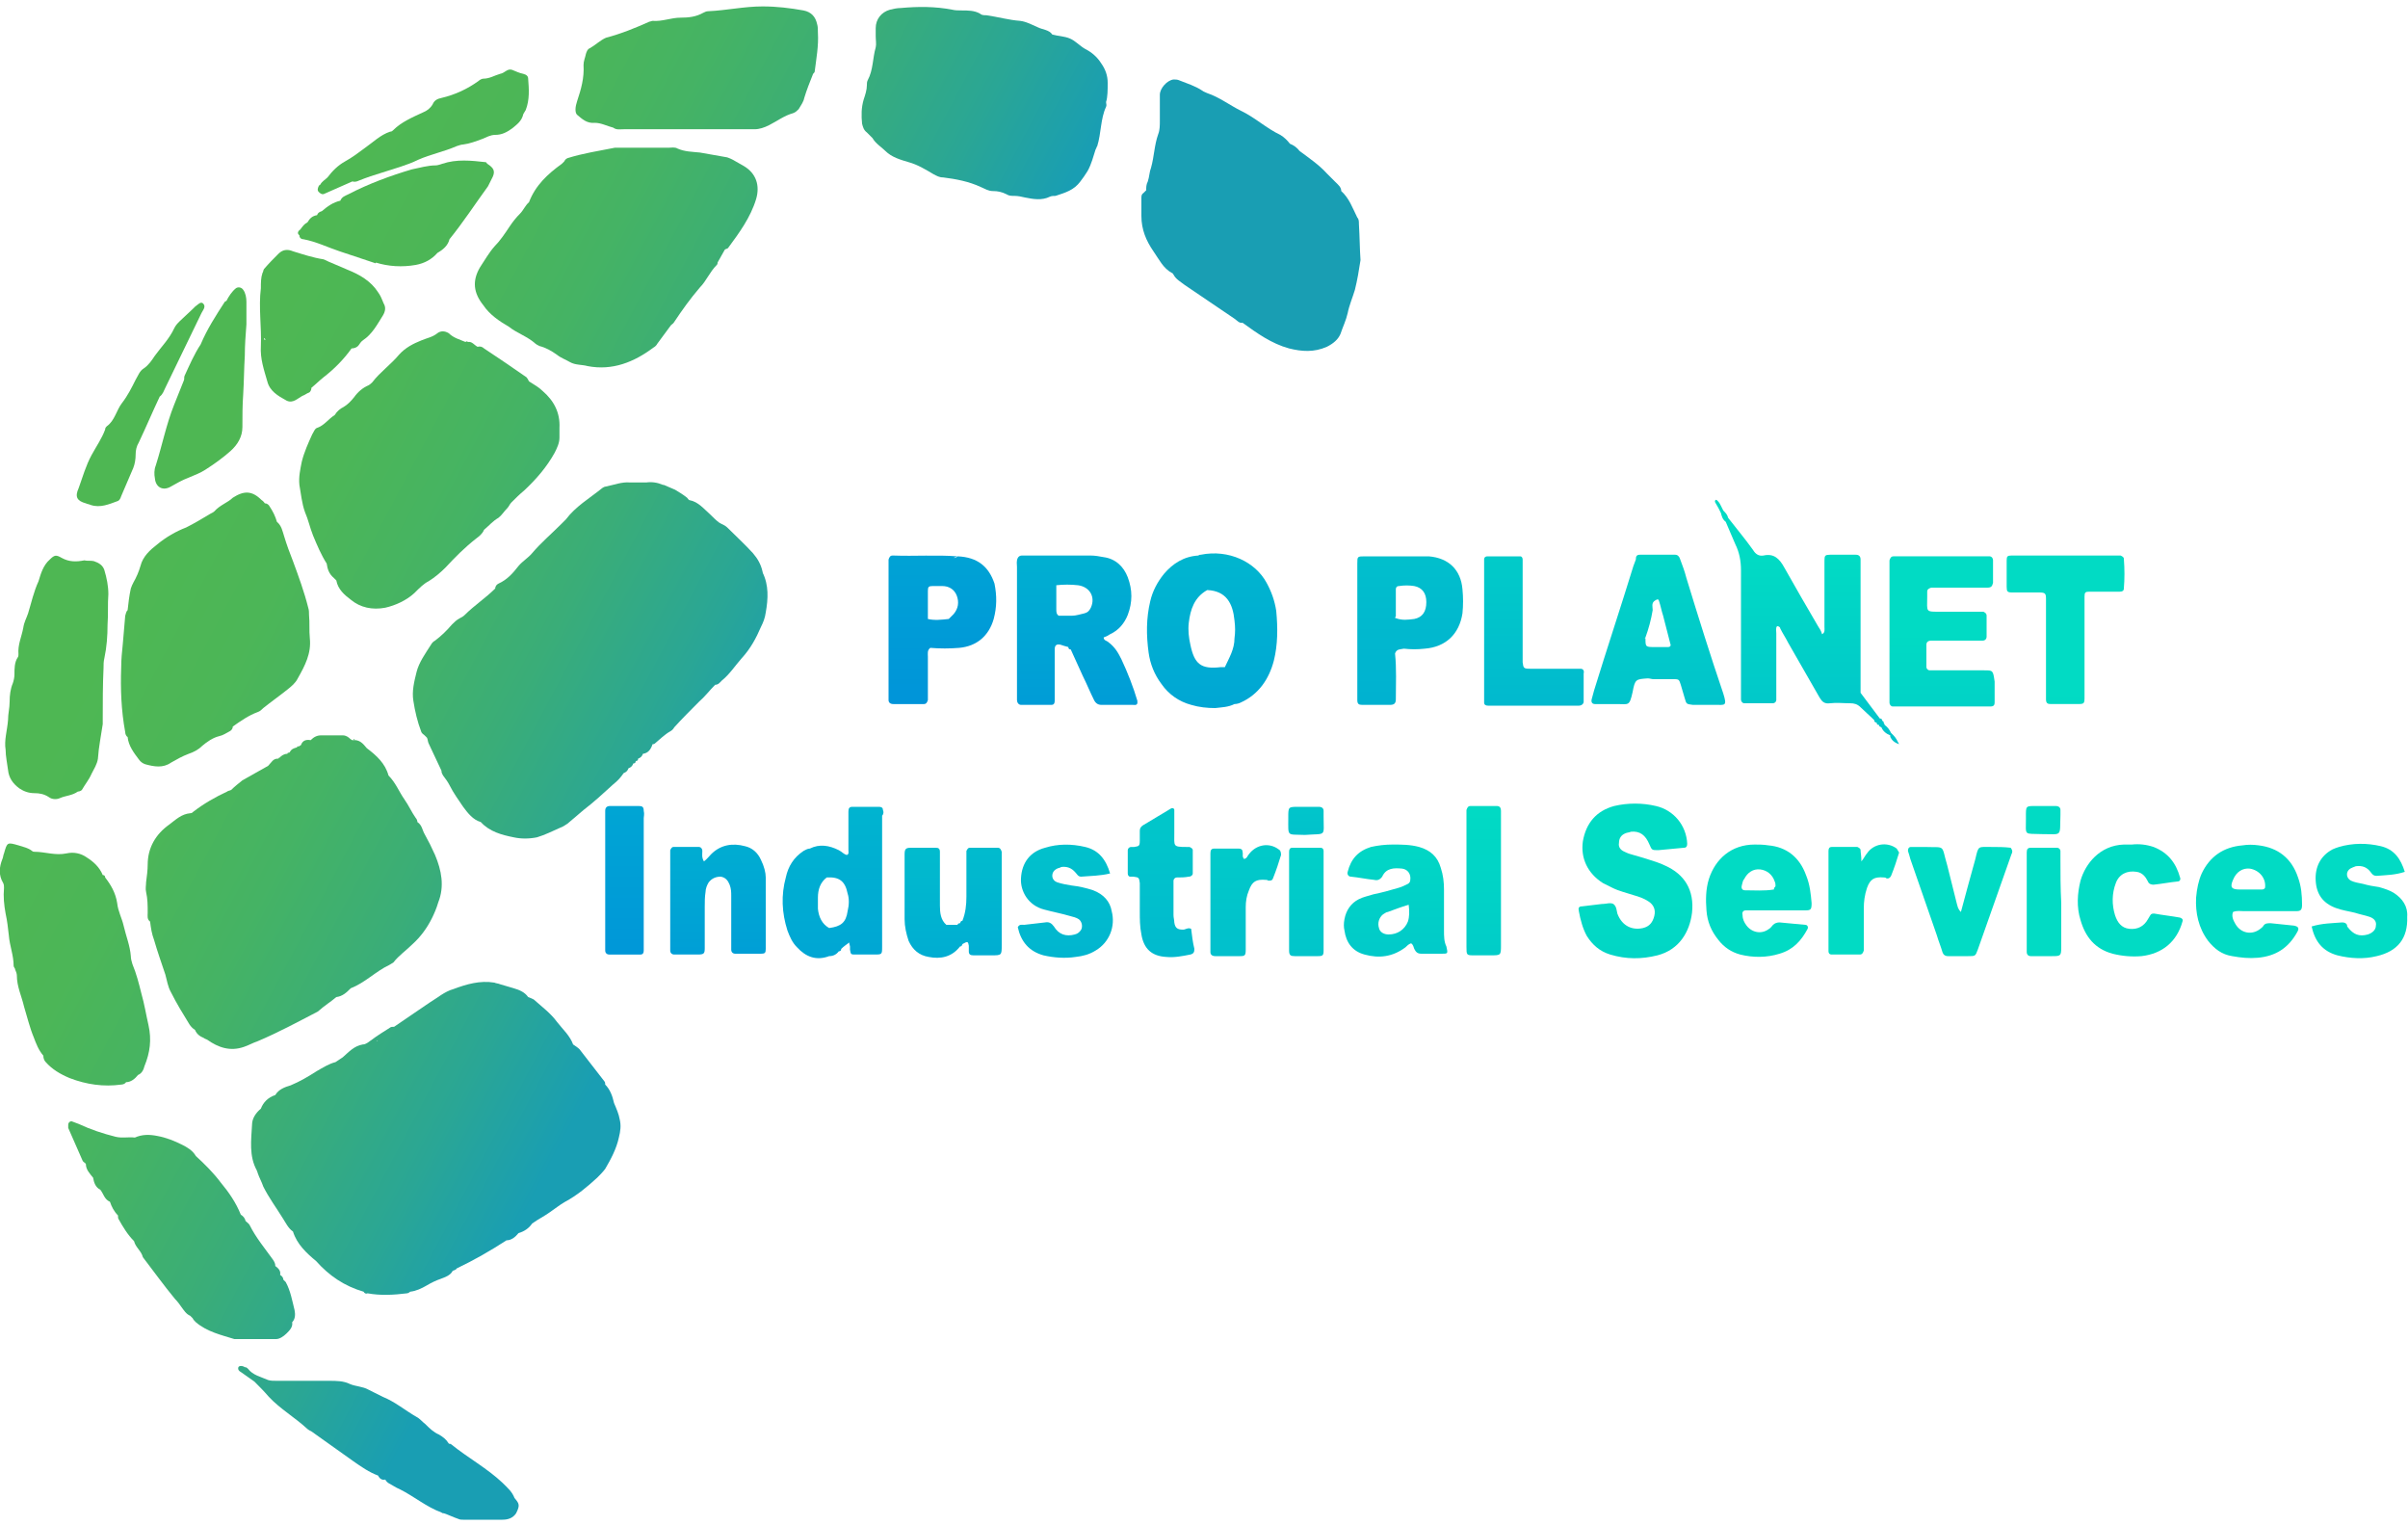 <?xml version="1.0" encoding="utf-8"?>
<!-- Generator: Adobe Illustrator 23.0.0, SVG Export Plug-In . SVG Version: 6.00 Build 0)  -->
<svg version="1.1" id="Layer_1" xmlns="http://www.w3.org/2000/svg" xmlns:xlink="http://www.w3.org/1999/xlink" x="0px" y="0px"
	 viewBox="0 0 300 190" style="enable-background:new 0 0 300 190;" xml:space="preserve">
<style type="text/css">
	.st0{fill:url(#SVGID_1_);}
	.st1{fill:url(#SVGID_2_);}
	.st2{fill:url(#SVGID_3_);}
	.st3{fill:url(#SVGID_4_);}
	.st4{fill:url(#SVGID_5_);}
	.st5{fill:url(#SVGID_6_);}
	.st6{fill:url(#SVGID_7_);}
	.st7{fill:url(#SVGID_8_);}
	.st8{fill:url(#SVGID_9_);}
	.st9{fill:url(#SVGID_10_);}
	.st10{fill:url(#SVGID_11_);}
	.st11{fill:url(#SVGID_12_);}
	.st12{fill:url(#SVGID_13_);}
	.st13{fill:url(#SVGID_14_);}
	.st14{fill:url(#SVGID_15_);}
	.st15{fill:url(#SVGID_16_);}
	.st16{fill:url(#SVGID_17_);}
	.st17{fill:url(#SVGID_18_);}
	.st18{fill:url(#SVGID_19_);}
	.st19{fill:url(#SVGID_20_);}
	.st20{fill:url(#SVGID_21_);}
	.st21{fill:url(#SVGID_22_);}
	.st22{fill:url(#SVGID_23_);}
	.st23{fill:url(#SVGID_24_);}
	.st24{fill:url(#SVGID_25_);}
	.st25{fill:url(#SVGID_26_);}
	.st26{fill:url(#SVGID_27_);}
	.st27{fill:url(#SVGID_28_);}
	.st28{fill:url(#SVGID_29_);}
	.st29{fill:url(#SVGID_30_);}
	.st30{fill:url(#SVGID_31_);}
	.st31{fill:url(#SVGID_32_);}
	.st32{fill:url(#SVGID_33_);}
	.st33{fill:url(#SVGID_34_);}
	.st34{fill:url(#SVGID_35_);}
	.st35{fill:url(#SVGID_36_);}
	.st36{fill:url(#SVGID_37_);}
	.st37{fill:url(#SVGID_38_);}
	.st38{fill:url(#SVGID_39_);}
	.st39{fill:url(#SVGID_40_);}
	.st40{fill:url(#SVGID_41_);}
	.st41{fill:url(#SVGID_42_);}
	.st42{fill:url(#SVGID_43_);}
	.st43{fill:url(#SVGID_44_);}
	.st44{fill:url(#SVGID_45_);}
	.st45{fill:url(#SVGID_46_);}
	.st46{fill:url(#SVGID_47_);}
	.st47{fill:url(#SVGID_48_);}
	.st48{fill:url(#SVGID_49_);}
	.st49{fill:url(#SVGID_50_);}
	.st50{fill:url(#SVGID_51_);}
</style>
<g>
	<g>
		<linearGradient id="SVGID_1_" gradientUnits="userSpaceOnUse" x1="203.755" y1="203.363" x2="203.755" y2="112.247">
			<stop  offset="0" style="stop-color:#0091DA"/>
			<stop  offset="1" style="stop-color:#01DBC4"/>
		</linearGradient>
		<path class="st0" d="M207.4,107.8c-0.6-0.3-1.3-0.5-1.9-0.7c-0.6-0.2-1.3-0.4-2-0.6c-0.4-0.1-0.7-0.2-1.1-0.4
			c-0.5-0.2-0.8-0.6-0.7-1.1c0-0.6,0.3-1,0.8-1.2c0.2-0.1,0.5-0.1,0.7-0.2c1.1-0.1,1.8,0.4,2.3,1.6c0.3,0.7,0.3,0.7,1.1,0.7
			c1.1-0.1,2.1-0.2,3.2-0.3c0.3,0,0.4-0.2,0.4-0.5c-0.1-2.3-1.7-4.2-3.9-4.7c-1.7-0.4-3.5-0.4-5.2,0c-2.2,0.6-3.5,2.1-3.9,4.4
			c-0.3,2.1,0.6,4,2.5,5.2c0.4,0.2,0.8,0.4,1.2,0.6c0.8,0.4,1.7,0.6,2.6,0.9c0.7,0.2,1.3,0.4,1.9,0.8c0.6,0.4,0.9,1,0.7,1.8
			c-0.2,0.8-0.6,1.3-1.4,1.5c-1.3,0.3-2.6-0.2-3.2-1.8c-0.1-0.4-0.1-0.9-0.5-1.2c-0.4-0.2-0.9,0-1.3,0c0,0-0.1,0-0.1,0c0,0,0,0,0,0
			c-0.8,0.1-1.6,0.2-2.5,0.3c-0.4,0-0.5,0.2-0.4,0.6c0.2,1.1,0.5,2.2,1,3.1c0.7,1.1,1.6,1.9,2.9,2.3c2,0.6,3.9,0.6,5.9,0.1
			c2.7-0.7,4-2.9,4.3-5.3C211.1,110.9,209.9,108.9,207.4,107.8z"/>
		<linearGradient id="SVGID_2_" gradientUnits="userSpaceOnUse" x1="89.483" y1="131.678" x2="89.483" y2="61.625">
			<stop  offset="0" style="stop-color:#0091DA"/>
			<stop  offset="1" style="stop-color:#01DBC4"/>
		</linearGradient>
		<path class="st1" d="M94.8,107.1c-0.4-0.9-1.1-1.5-2-1.7c-1.5-0.4-3-0.2-4.2,1c-0.3,0.3-0.5,0.6-0.9,0.9c-0.3-0.5-0.2-0.9-0.2-1.3
			c0-0.3-0.2-0.5-0.4-0.5c-1.1,0-2.1,0-3.2,0c-0.2,0-0.3,0.2-0.4,0.4c0,0.3,0,0.6,0,0.9c0,3.6,0,7.3,0,10.9c0,0.2,0,0.5,0,0.7
			c0,0.3,0.2,0.5,0.5,0.5c1,0,1.9,0,2.9,0c0.8,0,0.9-0.1,0.9-0.8c0-1.7,0-3.4,0-5.1c0-0.6,0-1.3,0.1-1.9c0-0.4,0.2-0.9,0.4-1.2
			c0.4-0.5,0.9-0.7,1.5-0.7c0.6,0.1,0.9,0.5,1.1,1c0.2,0.5,0.2,1,0.2,1.4c0,1.3,0,2.6,0,3.9c0,0.9,0,1.8,0,2.8
			c0,0.3,0.2,0.5,0.5,0.5c1.1,0,2.1,0,3.2,0c0.5,0,0.6-0.1,0.6-0.6c0-3,0-5.9,0-8.9C95.4,108.7,95.2,107.9,94.8,107.1z"/>
		<linearGradient id="SVGID_3_" gradientUnits="userSpaceOnUse" x1="132.775" y1="161.885" x2="132.775" y2="75.011">
			<stop  offset="0" style="stop-color:#0091DA"/>
			<stop  offset="1" style="stop-color:#01DBC4"/>
		</linearGradient>
		<path class="st2" d="M136.2,110.9c-0.9-0.3-1.8-0.5-2.7-0.6c-0.6-0.1-1.2-0.2-1.8-0.4c-0.3-0.1-0.6-0.4-0.6-0.8
			c0-0.4,0.2-0.7,0.6-0.9c0.2-0.1,0.4-0.1,0.5-0.2c0.7-0.1,1.3,0.1,1.8,0.7c0.2,0.2,0.3,0.5,0.7,0.5c1.2-0.1,2.4-0.1,3.6-0.4
			c-0.5-1.7-1.4-2.9-3.1-3.3c-1.7-0.4-3.4-0.4-5,0.1c-1.9,0.5-2.9,1.9-3,3.8c-0.1,1.6,0.9,3.4,2.9,3.9c1.1,0.3,2.2,0.5,3.2,0.8
			c0.4,0.1,0.8,0.2,1.1,0.4c0.4,0.3,0.5,0.9,0.3,1.3c-0.2,0.3-0.4,0.5-0.8,0.6c-1.1,0.3-2,0-2.6-1c-0.3-0.4-0.6-0.6-1.1-0.5
			c-0.9,0.1-1.7,0.2-2.6,0.3c-0.3,0-0.6-0.1-0.8,0.3c0.4,1.8,1.4,3,3.2,3.5c1.3,0.3,2.7,0.4,4,0.2c0.9-0.1,1.7-0.3,2.5-0.8
			c1.7-1,2.5-3,2-4.9C138.3,112.3,137.5,111.4,136.2,110.9z"/>
		<linearGradient id="SVGID_4_" gradientUnits="userSpaceOnUse" x1="294.052" y1="256.297" x2="294.052" y2="169.532">
			<stop  offset="0" style="stop-color:#0091DA"/>
			<stop  offset="1" style="stop-color:#01DBC4"/>
		</linearGradient>
		<path class="st3" d="M298.2,111.2c-0.5-0.3-1.1-0.5-1.8-0.7c-0.7-0.1-1.3-0.2-2-0.4c-0.5-0.1-1.1-0.2-1.5-0.4
			c-0.6-0.3-0.7-1.1-0.1-1.5c0.2-0.1,0.4-0.2,0.7-0.3c0.8-0.1,1.4,0.1,1.9,0.8c0.2,0.3,0.4,0.4,0.7,0.4c1.2-0.1,2.3-0.1,3.5-0.5
			c-0.5-1.6-1.3-2.8-3-3.2c-1.7-0.4-3.5-0.4-5.2,0.1c-0.3,0.1-0.6,0.2-0.8,0.3c-1.5,0.8-2.2,2.2-2.1,3.9c0.1,1.7,0.9,2.8,2.5,3.4
			c0.8,0.3,1.6,0.4,2.4,0.6c0.6,0.2,1.2,0.3,1.8,0.5c0.6,0.2,0.9,0.6,0.8,1.1c0,0.5-0.4,0.9-1,1.1c-1.1,0.3-1.8,0-2.5-0.9
			c-0.1-0.1-0.1-0.2-0.1-0.3c-0.1-0.2-0.3-0.3-0.6-0.3c-1.2,0.1-2.5,0.1-3.8,0.5c0.4,1.9,1.4,3.1,3.2,3.6c1.6,0.4,3.3,0.5,4.9,0.1
			c2.6-0.6,3.9-2.2,3.8-4.9C300,112.9,299.3,111.9,298.2,111.2z"/>
		<linearGradient id="SVGID_5_" gradientUnits="userSpaceOnUse" x1="265.429" y1="240.181" x2="265.429" y2="153.043">
			<stop  offset="0" style="stop-color:#0091DA"/>
			<stop  offset="1" style="stop-color:#01DBC4"/>
		</linearGradient>
		<path class="st4" d="M271.6,114.3c-1.1-0.2-2.1-0.3-3.2-0.5c-0.2,0-0.4,0-0.5,0.2c-0.1,0.2-0.2,0.3-0.3,0.5
			c-0.5,0.9-1.3,1.3-2.3,1.2c-1-0.1-1.5-0.8-1.8-1.7c-0.4-1.3-0.4-2.7,0.1-4c0.4-1.1,1.4-1.6,2.6-1.4c0.7,0.1,1.1,0.6,1.4,1.2
			c0.1,0.3,0.4,0.4,0.7,0.4c1-0.1,2-0.3,3-0.4c0.3,0,0.4-0.3,0.3-0.5c-0.5-1.8-1.5-3.1-3.3-3.8c-0.9-0.3-1.8-0.4-2.7-0.3
			c-0.3,0-0.7,0-1,0c-3,0.1-4.8,2.4-5.4,4.5c-0.4,1.6-0.5,3.3,0,4.9c0.6,2.1,1.8,3.6,4,4.2c1.2,0.3,2.4,0.4,3.6,0.3
			c2.6-0.3,4.4-1.8,5.1-4.3C272,114.6,271.9,114.4,271.6,114.3z"/>
		<linearGradient id="SVGID_6_" gradientUnits="userSpaceOnUse" x1="144.514" y1="174.461" x2="144.514" y2="74.353">
			<stop  offset="0" style="stop-color:#0091DA"/>
			<stop  offset="1" style="stop-color:#01DBC4"/>
		</linearGradient>
		<path class="st5" d="M148.4,115.7c-0.4-0.2-0.7,0.1-1,0.1c-0.7,0-1-0.2-1.1-0.9c0-0.3-0.1-0.6-0.1-0.9c0-1.2,0-2.4,0-3.6
			c0-0.2,0-0.5,0-0.7c0-0.2,0.2-0.4,0.4-0.4c0.5,0,1,0,1.5-0.1c0.3,0,0.5-0.2,0.5-0.4c0-1,0-1.9,0-2.9c0-0.2-0.2-0.3-0.4-0.4
			c-0.1,0-0.3,0-0.4,0c-1.7,0-1.5-0.1-1.5-1.7c0-1,0-1.9,0-2.9c0-0.2-0.2-0.3-0.4-0.2c-1.2,0.7-2.3,1.4-3.5,2.1
			c-0.3,0.2-0.4,0.4-0.4,0.7c0,0.4,0,0.8,0,1.2c0,0.7-0.1,0.7-0.7,0.8c-0.1,0-0.3,0-0.4,0c-0.2,0-0.4,0.2-0.4,0.4c0,1,0,1.9,0,2.9
			c0,0.2,0.1,0.4,0.3,0.4c0.1,0,0.3,0,0.4,0c0.7,0.1,0.7,0.1,0.8,0.8c0,1.2,0,2.3,0,3.5c0,1,0,1.9,0.2,2.9c0.3,1.8,1.3,2.7,3.1,2.8
			c1,0.1,2-0.1,3-0.3c0.4-0.1,0.5-0.3,0.5-0.7C148.6,117.4,148.5,116.5,148.4,115.7z"/>
		<linearGradient id="SVGID_7_" gradientUnits="userSpaceOnUse" x1="244.118" y1="213.932" x2="244.118" y2="136.161">
			<stop  offset="0" style="stop-color:#0091DA"/>
			<stop  offset="1" style="stop-color:#01DBC4"/>
		</linearGradient>
		<path class="st6" d="M248.1,105.5c-1.7,0-1.6-0.2-2,1.5c-0.6,2.2-1.2,4.3-1.8,6.6c-0.4-0.4-0.4-0.7-0.5-1
			c-0.4-1.6-0.8-3.2-1.2-4.8c-0.8-2.7-0.1-2.2-2.9-2.3c-0.5,0-1.1,0-1.6,0c-0.3,0-0.4,0.2-0.4,0.5c0.1,0.3,0.2,0.6,0.3,1
			c1.1,3.2,2.2,6.3,3.3,9.5c0.2,0.7,0.5,1.4,0.7,2.1c0.1,0.3,0.3,0.5,0.7,0.5c0.8,0,1.6,0,2.5,0c0.9,0,0.9,0,1.2-0.8
			c1.4-4,2.8-7.9,4.2-11.9c0.1-0.2,0.2-0.4-0.1-0.8C249.7,105.5,248.9,105.5,248.1,105.5z"/>
		<linearGradient id="SVGID_8_" gradientUnits="userSpaceOnUse" x1="77.816" y1="126.71" x2="77.816" y2="30.904">
			<stop  offset="0" style="stop-color:#0091DA"/>
			<stop  offset="1" style="stop-color:#01DBC4"/>
		</linearGradient>
		<path class="st7" d="M80.2,101c0-0.5-0.2-0.6-0.6-0.6c-1.2,0-2.4,0-3.6,0c-0.4,0-0.6,0.2-0.6,0.6c0,0.2,0,0.5,0,0.7
			c0,5.3,0,10.6,0,15.8c0,0.3,0,0.6,0,0.9c0,0.3,0.2,0.5,0.5,0.5c1.3,0,2.6,0,3.9,0c0.3,0,0.4-0.2,0.4-0.5c0-0.4,0-0.8,0-1.2
			c0-2.5,0-5,0-7.6c0-2.6,0-5.1,0-7.7C80.2,101.7,80.3,101.4,80.2,101z"/>
		<linearGradient id="SVGID_9_" gradientUnits="userSpaceOnUse" x1="184.806" y1="197.525" x2="184.806" y2="99.913">
			<stop  offset="0" style="stop-color:#0091DA"/>
			<stop  offset="1" style="stop-color:#01DBC4"/>
		</linearGradient>
		<path class="st8" d="M187,101c0-0.3-0.1-0.6-0.5-0.6c-1.1,0-2.2,0-3.3,0c-0.3,0-0.4,0.2-0.5,0.5c0,0.3,0,0.7,0,1
			c0,2.6,0,5.1,0,7.7c0,1.5,0,3,0,4.5c0,1.3,0,2.5,0,3.8c0,1.1,0,1.1,1,1.1c0.7,0,1.4,0,2,0c1.3,0,1.3,0,1.3-1.3c0-5.3,0-10.7,0-16
			C187,101.5,187,101.2,187,101z"/>
		<linearGradient id="SVGID_10_" gradientUnits="userSpaceOnUse" x1="232.106" y1="228.538" x2="232.106" y2="133.628">
			<stop  offset="0" style="stop-color:#0091DA"/>
			<stop  offset="1" style="stop-color:#01DBC4"/>
		</linearGradient>
		<path class="st9" d="M236.3,105.7c-1.2-0.9-2.9-0.6-3.7,0.6c-0.2,0.2-0.3,0.5-0.7,1c0-0.7-0.1-1.1-0.1-1.4c0-0.2-0.2-0.3-0.4-0.4
			c-1.1,0-2.1,0-3.2,0c-0.3,0-0.4,0.2-0.4,0.5c0,0.2,0,0.4,0,0.6c0,3.7,0,7.5,0,11.2c0,0.2,0,0.5,0,0.7c0,0.2,0.1,0.4,0.4,0.4
			c1.2,0,2.3,0,3.5,0c0.3,0,0.4-0.2,0.5-0.5c0-0.2,0-0.5,0-0.7c0-1.5,0-3,0-4.5c0-0.9,0.1-1.7,0.4-2.6c0.4-1.1,0.9-1.4,2.1-1.3
			c0.1,0,0.2,0,0.3,0.1c0.3,0.1,0.5-0.1,0.6-0.3c0.4-1,0.7-1.9,1-2.9C236.5,106,236.4,105.9,236.3,105.7z"/>
		<linearGradient id="SVGID_11_" gradientUnits="userSpaceOnUse" x1="155.156" y1="179.36" x2="155.156" y2="84.326">
			<stop  offset="0" style="stop-color:#0091DA"/>
			<stop  offset="1" style="stop-color:#01DBC4"/>
		</linearGradient>
		<path class="st10" d="M159.3,105.8c-1.2-0.9-2.8-0.6-3.7,0.6c-0.2,0.2-0.2,0.5-0.6,0.6c-0.3-0.3-0.1-0.6-0.2-0.9
			c0-0.3-0.2-0.4-0.5-0.4c-1,0-2,0-3,0c-0.4,0-0.5,0.2-0.5,0.6c0,0.2,0,0.5,0,0.7c0,3.6,0,7.3,0,10.9c0,0.2,0,0.5,0,0.7
			c0,0.3,0.2,0.5,0.6,0.5c1,0,2,0,3.1,0c0.6,0,0.7-0.1,0.7-0.8c0-0.2,0-0.5,0-0.7c0-1.5,0-3.1,0-4.6c0-0.7,0.1-1.4,0.4-2.1
			c0.4-1.1,0.9-1.4,2.1-1.3c0.1,0,0.2,0,0.3,0.1c0.3,0,0.5,0,0.6-0.3c0.4-1,0.7-1.9,1-2.9C159.6,106.1,159.5,105.9,159.3,105.8z"/>
		<linearGradient id="SVGID_12_" gradientUnits="userSpaceOnUse" x1="118.762" y1="145.781" x2="118.762" y2="75.768">
			<stop  offset="0" style="stop-color:#0091DA"/>
			<stop  offset="1" style="stop-color:#01DBC4"/>
		</linearGradient>
		<path class="st11" d="M124.3,105.6c-1.2,0-2.3,0-3.5,0c-0.2,0-0.3,0.2-0.4,0.4c0,0.3,0,0.6,0,0.9c0,1.6,0,3.2,0,4.8
			c0,1-0.1,2-0.5,3c-0.2,0-0.2,0.1-0.3,0.3l0,0c-0.2,0-0.3,0.1-0.3,0.2c-0.5,0-0.9,0-1.4,0c-0.7-0.6-0.8-1.5-0.8-2.4
			c0-1.8,0-3.7,0-5.5c0-0.4,0-0.8,0-1.2c0-0.4-0.2-0.5-0.5-0.5c-1,0-2,0-3.1,0c-0.6,0-0.8,0.1-0.8,0.8c0,2.7,0,5.4,0,8.1
			c0,0.9,0.2,1.8,0.5,2.7c0.5,1.1,1.3,1.8,2.5,2c1.5,0.3,2.9,0,3.9-1.3c0.2,0,0.3-0.2,0.3-0.3c0.7-0.4,0.7-0.3,0.8,0.2
			c0,0.2,0,0.5,0,0.7c0,0.4,0.2,0.5,0.6,0.5c0.7,0,1.5,0,2.2,0c1.3,0,1.3,0,1.3-1.3c0-3.6,0-7.3,0-10.9c0-0.2,0-0.5,0-0.7
			C124.7,105.8,124.6,105.6,124.3,105.6z M119.3,115.2C119.3,115.2,119.3,115.2,119.3,115.2C119.3,115.2,119.3,115.2,119.3,115.2
			L119.3,115.2z M119.7,114.9c0.1-0.1,0.2-0.2,0.3-0.3c0,0,0,0,0,0C119.9,114.7,119.8,114.8,119.7,114.9z"/>
		<linearGradient id="SVGID_13_" gradientUnits="userSpaceOnUse" x1="162.733" y1="184.28" x2="162.733" y2="91.211">
			<stop  offset="0" style="stop-color:#0091DA"/>
			<stop  offset="1" style="stop-color:#01DBC4"/>
		</linearGradient>
		<path class="st12" d="M164.9,106c0-0.2-0.1-0.4-0.4-0.4c-1.2,0-2.3,0-3.5,0c-0.3,0-0.4,0.2-0.4,0.5c0,0.4,0,0.8,0,1.2
			c0,1.7,0,3.4,0,5.1c0,0,0,0,0,0c0,2,0,4,0,6c0,0.6,0.2,0.7,0.7,0.7c1,0,1.9,0,2.9,0c0.6,0,0.7-0.1,0.7-0.7c0-0.1,0-0.3,0-0.4
			c0-3.8,0-7.6,0-11.3C164.9,106.4,164.9,106.2,164.9,106z"/>
		<linearGradient id="SVGID_14_" gradientUnits="userSpaceOnUse" x1="254.538" y1="242.203" x2="254.538" y2="148.934">
			<stop  offset="0" style="stop-color:#0091DA"/>
			<stop  offset="1" style="stop-color:#01DBC4"/>
		</linearGradient>
		<path class="st13" d="M256.7,107c0-0.3,0-0.7,0-1c0-0.2-0.2-0.4-0.4-0.4c-1.1,0-2.2,0-3.3,0c-0.4,0-0.5,0.2-0.5,0.6
			c0,0.2,0,0.5,0,0.7c0,3.6,0,7.2,0,10.8c0,0.3,0,0.6,0,0.9c0,0.3,0.2,0.5,0.5,0.5c0.9,0,1.7,0,2.6,0c1.1,0,1.2,0,1.2-1.1
			c0-1.8,0-3.7,0-5.5C256.7,110.6,256.7,108.8,256.7,107z"/>
		<linearGradient id="SVGID_15_" gradientUnits="userSpaceOnUse" x1="162.733" y1="145.166" x2="162.733" y2="82.218">
			<stop  offset="0" style="stop-color:#0091DA"/>
			<stop  offset="1" style="stop-color:#01DBC4"/>
		</linearGradient>
		<path class="st14" d="M164.9,101.7c0-0.2,0-0.5,0-0.7c0-0.3-0.2-0.5-0.6-0.5c-0.8,0-1.6,0-2.5,0c-1.3,0-1.3,0-1.3,1.3
			c0,0,0,0.1,0,0.1c0,2.4-0.2,2,2,2.1c0,0,0.1,0,0.1,0C165.3,103.8,164.9,104.3,164.9,101.7z"/>
		<linearGradient id="SVGID_16_" gradientUnits="userSpaceOnUse" x1="254.536" y1="184.564" x2="254.536" y2="121.298">
			<stop  offset="0" style="stop-color:#0091DA"/>
			<stop  offset="1" style="stop-color:#01DBC4"/>
		</linearGradient>
		<path class="st15" d="M254.4,103.9c2.6,0,2.2,0.4,2.3-2.4c0-0.2,0-0.4,0-0.6c0-0.3-0.2-0.5-0.6-0.5c-0.7,0-1.5,0-2.2,0
			c-1.6,0-1.5-0.1-1.5,1.5C252.4,104.2,252.1,103.8,254.4,103.9z"/>
		<linearGradient id="SVGID_17_" gradientUnits="userSpaceOnUse" x1="173.753" y1="177.139" x2="173.753" y2="101.446">
			<stop  offset="0" style="stop-color:#0091DA"/>
			<stop  offset="1" style="stop-color:#01DBC4"/>
		</linearGradient>
		<path class="st16" d="M179.9,115.9c0-1.7,0-3.4,0-5.1c0-0.9-0.1-1.8-0.4-2.7c-0.4-1.4-1.3-2.2-2.7-2.6c-1.1-0.3-2.2-0.3-3.3-0.3
			c-0.9,0-1.8,0.1-2.7,0.3c-1.6,0.5-2.5,1.5-2.9,3.1c-0.1,0.3,0.1,0.6,0.4,0.6c1,0.1,1.9,0.3,2.9,0.4c0.4,0.1,0.7,0,1-0.4
			c0.5-1.1,1.5-1.1,2.5-1c0.7,0.1,1.1,0.7,1,1.4c0,0.2-0.1,0.4-0.3,0.5c-0.4,0.2-0.8,0.4-1.2,0.5c-1,0.3-2.1,0.6-3.1,0.8
			c-0.6,0.2-1.2,0.3-1.8,0.6c-1,0.5-1.6,1.4-1.8,2.5c-0.1,0.5-0.1,1,0,1.4c0.2,1.5,1,2.6,2.5,3c1.8,0.5,3.5,0.3,5.1-0.9
			c0.2-0.2,0.4-0.4,0.7-0.5c0.3,0.2,0.3,0.5,0.4,0.7c0.2,0.4,0.4,0.6,0.9,0.6c0.8,0,1.6,0,2.5,0c0.8,0,0.8,0,0.6-0.9
			C179.9,117.3,179.9,116.6,179.9,115.9z M175.4,114.8c-0.4,1-1.3,1.6-2.4,1.6c-0.6,0-1.1-0.3-1.2-0.8c-0.2-0.6,0-1.3,0.5-1.7
			c0.2-0.1,0.4-0.3,0.6-0.3c0.8-0.3,1.6-0.6,2.6-0.9C175.6,113.5,175.6,114.2,175.4,114.8z"/>
		<linearGradient id="SVGID_18_" gradientUnits="userSpaceOnUse" x1="280.18" y1="249.247" x2="280.18" y2="161.809">
			<stop  offset="0" style="stop-color:#0091DA"/>
			<stop  offset="1" style="stop-color:#01DBC4"/>
		</linearGradient>
		<path class="st17" d="M281.4,105.3c-0.7-0.1-1.4-0.1-2,0c-2.4,0.2-4.1,1.4-5.1,3.5c-0.4,0.9-0.6,1.9-0.7,3
			c-0.1,1.9,0.3,3.8,1.5,5.4c0.8,1,1.7,1.7,3,1.9c1.1,0.2,2.1,0.3,3.2,0.2c2.2-0.2,3.8-1.2,4.9-3.2c0.3-0.5,0.1-0.7-0.4-0.8
			c-1-0.1-1.9-0.2-2.9-0.3c-0.4,0-0.7,0-0.9,0.3c-0.1,0.2-0.3,0.3-0.4,0.4c-1,0.8-2.4,0.6-3.1-0.6c-0.3-0.5-0.5-1-0.3-1.5
			c0.5-0.2,0.9-0.1,1.4-0.1c2.1,0,4.3,0,6.4,0c0.6,0,0.8-0.1,0.8-0.8c0-1.2-0.1-2.3-0.5-3.4C285.5,106.9,283.8,105.6,281.4,105.3z
			 M282.2,110.5c0,0.2-0.2,0.3-0.4,0.3c-0.5,0-1.1,0-1.6,0c0,0,0,0,0,0c-0.4,0-0.8,0-1.2,0c-1,0-1.2-0.3-0.8-1.2
			c0.4-1,1.2-1.5,2.1-1.4C281.5,108.4,282.3,109.4,282.2,110.5z"/>
		<linearGradient id="SVGID_19_" gradientUnits="userSpaceOnUse" x1="219.054" y1="213.24" x2="219.054" y2="125.772">
			<stop  offset="0" style="stop-color:#0091DA"/>
			<stop  offset="1" style="stop-color:#01DBC4"/>
		</linearGradient>
		<path class="st18" d="M225,109c-0.8-2.2-2.4-3.5-4.7-3.7c-0.6-0.1-1.2-0.1-1.7-0.1c-2.9,0-4.9,1.8-5.7,4.3
			c-0.4,1.3-0.4,2.6-0.3,3.9c0.1,1.4,0.6,2.6,1.5,3.7c0.7,0.9,1.6,1.5,2.7,1.8c1.6,0.4,3.3,0.4,4.9-0.1c1.7-0.5,2.7-1.6,3.5-3.1
			c0.1-0.2,0-0.5-0.3-0.5c-1.1-0.1-2.1-0.2-3.2-0.3c-0.3,0-0.6,0.1-0.8,0.3c-0.2,0.2-0.3,0.4-0.5,0.5c-0.9,0.7-2.1,0.5-2.8-0.4
			c-0.3-0.4-0.5-0.8-0.5-1.3c-0.1-0.4,0.1-0.6,0.4-0.6c1.3,0,2.5,0,3.8,0c0,0,0,0,0,0c1.2,0,2.4,0,3.6,0c0.7,0,0.8-0.1,0.8-0.9
			C225.6,111.4,225.5,110.2,225,109z M221,110.8c-1.2,0.2-2.4,0.1-3.6,0.1c-0.3,0-0.5-0.2-0.4-0.6c0.1-0.3,0.1-0.6,0.3-0.8
			c0.4-0.8,1.1-1.3,2-1.2c0.8,0.1,1.5,0.6,1.8,1.5c0.1,0.2,0.1,0.4,0.1,0.6C221.1,110.5,221,110.6,221,110.8z"/>
		<linearGradient id="SVGID_20_" gradientUnits="userSpaceOnUse" x1="103.818" y1="147.524" x2="103.818" y2="48.56">
			<stop  offset="0" style="stop-color:#0091DA"/>
			<stop  offset="1" style="stop-color:#01DBC4"/>
		</linearGradient>
		<path class="st19" d="M110,100.9c0-0.3-0.2-0.4-0.5-0.4c-1.1,0-2.2,0-3.3,0c-0.4,0-0.5,0.2-0.5,0.6c0,0.2,0,0.5,0,0.7
			c0,1.4,0,2.7,0,4.1c0,0.2,0.1,0.5-0.2,0.6c-0.4-0.1-0.6-0.4-1-0.6c-1.2-0.6-2.4-0.8-3.6-0.2c0,0,0,0,0,0c0,0,0,0,0,0
			c-0.3,0-0.6,0.2-0.8,0.3c-1.2,0.8-1.9,1.9-2.2,3.3c-0.6,2.2-0.5,4.4,0.2,6.6c0.3,0.8,0.6,1.5,1.2,2.1c1.1,1.2,2.4,1.7,4,1.1
			c0.5,0,0.9-0.2,1.2-0.6c0.2,0,0.3-0.1,0.3-0.3c0,0,0,0,0,0c0,0,0,0,0,0c0,0,0,0,0,0c0,0,0,0,0,0c0.3-0.3,0.6-0.5,1-0.8
			c0,0.2,0.1,0.4,0.1,0.5c0,0.1,0,0.3,0,0.4c0.1,0.6,0.1,0.6,0.7,0.6c0.8,0,1.6,0,2.3,0c1,0,1,0,1-1c0-0.1,0-0.2,0-0.3
			c0-5.3,0-10.7,0-16C110.1,101.4,110.1,101.1,110,100.9z M105.6,113.5c-0.2,1.4-0.8,1.9-2.3,2.1c-0.9-0.5-1.3-1.4-1.4-2.4
			c0-0.5,0-1,0-1.4c0-1,0.3-1.9,1.1-2.5c1.6-0.1,2.3,0.5,2.6,2C105.8,111.9,105.8,112.7,105.6,113.5z"/>
	</g>
	<g>
		<linearGradient id="SVGID_21_" gradientUnits="userSpaceOnUse" x1="241.668" y1="153.208" x2="241.668" y2="78.894">
			<stop  offset="0" style="stop-color:#0091DA"/>
			<stop  offset="1" style="stop-color:#01DBC4"/>
		</linearGradient>
		<path class="st20" d="M247.2,83.5c-1.9,0-3.9,0-5.8,0c-0.3,0-0.7,0-1,0c-0.2,0-0.4-0.2-0.4-0.4c0-0.9,0-1.8,0-2.8
			c0-0.3,0.2-0.5,0.6-0.5c1.3,0,2.5,0,3.8,0c0.9,0,1.7,0,2.6,0c0.3,0,0.5-0.2,0.5-0.5c0-0.9,0-1.7,0-2.6c0-0.3-0.2-0.4-0.4-0.5
			c-0.2,0-0.5,0-0.7,0c-1.5,0-3,0-4.5,0c-2.1,0-1.8,0.1-1.8-1.9c0-0.2,0-0.4,0-0.6c0-0.3,0.2-0.4,0.5-0.5c0.3,0,0.6,0,0.9,0
			c1.7,0,3.4,0,5.1,0c0.3,0,0.7,0,1,0c0.5,0,0.6-0.2,0.7-0.6c0-0.9,0-1.8,0-2.8c0-0.3-0.2-0.5-0.4-0.5c-0.2,0-0.5,0-0.7,0
			c-3.5,0-7.1,0-10.6,0c-0.2,0-0.5,0-0.7,0c-0.3,0-0.4,0.2-0.5,0.5c0,0.3,0,0.6,0,0.9c0,2.6,0,5.2,0,7.9c0,2.6,0,5.1,0,7.7
			c0,0.4,0,0.8,0,1.2c0,0.3,0.2,0.5,0.4,0.5c0.2,0,0.5,0,0.7,0c3.6,0,7.2,0,10.8,0c0.2,0,0.5,0,0.7,0c0.4,0,0.5-0.2,0.5-0.5
			c0-0.9,0-1.7,0-2.6C248.3,83.5,248.3,83.5,247.2,83.5z"/>
		<linearGradient id="SVGID_22_" gradientUnits="userSpaceOnUse" x1="257.287" y1="167.962" x2="257.287" y2="86.203">
			<stop  offset="0" style="stop-color:#0091DA"/>
			<stop  offset="1" style="stop-color:#01DBC4"/>
		</linearGradient>
		<path class="st21" d="M264.6,69.6c0-0.2-0.2-0.3-0.4-0.4c-0.3,0-0.7,0-1,0c-1.9,0-3.9,0-5.8,0c0,0,0,0,0,0c-2.3,0-4.6,0-6.8,0
			c-0.5,0-0.6,0.1-0.6,0.6c0,1.1,0,2.2,0,3.3c0,0.6,0.1,0.7,0.7,0.7c1.1,0,2.2,0,3.3,0c0.8,0,0.9,0.1,0.9,0.8c0,0.3,0,0.7,0,1
			c0,3.4,0,6.9,0,10.3c0,0.4,0,0.8,0,1.2c0,0.5,0.2,0.6,0.6,0.6c1.1,0,2.1,0,3.2,0c1,0,1,0,1-1c0-0.3,0-0.6,0-0.9
			c0-3.4,0-6.9,0-10.3c0-0.4,0-0.8,0-1.2c0-0.5,0.1-0.6,0.6-0.6c0.3,0,0.7,0,1,0c0.9,0,1.8,0,2.8,0c0.3,0,0.5-0.1,0.5-0.4
			C264.7,72.1,264.7,70.9,264.6,69.6z"/>
		<linearGradient id="SVGID_23_" gradientUnits="userSpaceOnUse" x1="191.165" y1="128.863" x2="191.165" y2="53.105">
			<stop  offset="0" style="stop-color:#0091DA"/>
			<stop  offset="1" style="stop-color:#01DBC4"/>
		</linearGradient>
		<path class="st22" d="M196.9,83.3c-0.4,0-0.8,0-1.2,0c-1.7,0-3.4,0-5.1,0c-0.8,0-0.8-0.1-0.9-0.8c0-0.3,0-0.7,0-1
			c0-3.5,0-7.1,0-10.6c0-0.4,0-0.8,0-1.2c0-0.2-0.1-0.4-0.3-0.4c-1.4,0-2.7,0-4.1,0c-0.2,0-0.4,0.1-0.4,0.4c0,0.4,0,0.8,0,1.2
			c0,2.6,0,5.1,0,7.7c0,2.6,0,5.1,0,7.7c0,0.4,0,0.8,0,1.2c0,0.3,0.2,0.4,0.5,0.4c0.2,0,0.5,0,0.7,0c3.3,0,6.6,0,9.9,0
			c0.2,0,0.5,0,0.7,0c0.3,0,0.6-0.2,0.6-0.5c0-1.2,0-2.3,0-3.5C197.4,83.5,197.2,83.3,196.9,83.3z"/>
		<linearGradient id="SVGID_24_" gradientUnits="userSpaceOnUse" x1="150.958" y1="114.298" x2="150.958" y2="23.322">
			<stop  offset="0" style="stop-color:#0091DA"/>
			<stop  offset="1" style="stop-color:#01DBC4"/>
		</linearGradient>
		<path class="st23" d="M157.8,72.6c-1.4-2.6-4.7-4.2-8.2-3.5c-0.1,0-0.2,0-0.3,0.1c-1.8,0.1-3.2,1-4.3,2.3c-0.8,1-1.4,2.1-1.7,3.4
			c-0.5,2.1-0.5,4.2-0.2,6.4c0.2,1.4,0.7,2.7,1.6,3.9c0.9,1.3,2.2,2.2,3.7,2.6c1,0.3,2,0.4,3,0.4c0.8-0.1,1.6-0.1,2.4-0.5
			c0.3,0,0.6-0.1,0.8-0.2c2.2-1,3.5-2.9,4.1-5.2c0.5-2,0.5-4.1,0.3-6.2C158.8,74.8,158.4,73.7,157.8,72.6z M153.8,79.5
			c0,1.4-0.7,2.5-1.2,3.6c-0.2,0-0.3,0-0.5,0c-2.5,0.3-3.3-0.4-3.8-2.8c-0.2-0.9-0.3-1.8-0.2-2.7c0.2-1.7,0.7-3.2,2.3-4.1
			c0,0,0,0,0,0c2.4,0.1,3.2,1.7,3.4,3.8C153.9,78.1,153.9,78.8,153.8,79.5z"/>
		<linearGradient id="SVGID_25_" gradientUnits="userSpaceOnUse" x1="225.118" y1="140.687" x2="225.118" y2="69.438">
			<stop  offset="0" style="stop-color:#0091DA"/>
			<stop  offset="1" style="stop-color:#01DBC4"/>
		</linearGradient>
		<path class="st24" d="M235.9,91.6L235.9,91.6c-0.1-0.1-0.2-0.2-0.3-0.3c0,0,0,0,0,0l0,0c-0.2-0.4-0.4-0.7-0.8-1c0,0,0,0,0,0
			c0-0.1-0.1-0.2-0.1-0.2c0-0.2-0.1-0.3-0.2-0.3c0,0,0,0,0,0l0,0l0,0c0-0.2-0.1-0.3-0.3-0.3c0,0,0,0,0,0c-0.8-1.1-1.6-2.1-2.4-3.2
			c0-5.3,0-10.7,0-16c0-0.2,0-0.4,0-0.6c0-0.4-0.2-0.6-0.6-0.6c-1.1,0-2.1,0-3.2,0c-0.6,0-0.7,0.1-0.7,0.7c0,0.9,0,1.7,0,2.6
			c0,1.9,0,3.8,0,5.7c0,0.3,0.1,0.7-0.3,0.9l0,0c-0.1-0.4-0.3-0.7-0.5-1c-1.4-2.4-2.8-4.8-4.2-7.3c-0.6-1.1-1.3-1.8-2.6-1.5
			c-0.6,0.1-1-0.2-1.3-0.7c-1-1.4-2.1-2.7-3.1-4c-0.1-0.4-0.3-0.6-0.6-0.9c0,0,0,0,0,0c-0.1-0.2-0.2-0.4-0.3-0.6c0,0,0,0,0,0
			c-0.1-0.2-0.2-0.4-0.4-0.6c-0.1-0.1-0.2-0.2-0.3-0.1c0,0-0.1,0.2,0,0.3c0.1,0.2,0.3,0.5,0.4,0.7c0,0,0,0,0,0l0,0
			c0.1,0.2,0.2,0.4,0.3,0.6c0,0,0,0,0,0c0.1,0.4,0.2,0.8,0.6,1.1c0,0,0,0,0,0c0.4,0.9,0.8,1.9,1.2,2.8c0.5,1,0.7,2.1,0.7,3.2
			c0,4.9,0,9.9,0,14.8c0,0.4,0,0.9,0,1.3c0,0.3,0.2,0.5,0.4,0.5c1.2,0,2.4,0,3.6,0c0.2,0,0.4-0.2,0.4-0.4c0-0.4,0-0.8,0-1.2
			c0-2.4,0-4.7,0-7.1c0-0.3-0.1-0.7,0.1-0.9c0.3,0,0.4,0.2,0.4,0.3c0.3,0.6,0.7,1.2,1,1.8c1.3,2.3,2.6,4.5,3.9,6.8
			c0.3,0.5,0.6,0.8,1.3,0.7c0.8-0.1,1.6,0,2.5,0c0.5,0,0.9,0.1,1.3,0.5c0.5,0.5,1.1,1,1.7,1.6c0,0.2,0.1,0.3,0.3,0.3c0,0,0,0,0,0
			l0,0l0,0c0,0.2,0.1,0.3,0.3,0.3c0,0,0,0,0,0l0,0l0,0c0,0.2,0.1,0.2,0.3,0.3c0,0,0,0,0,0l0,0l0,0c0.2,0.5,0.6,0.8,1.1,1
			c0,0,0,0,0,0c0,0.1,0,0.1,0,0.2l0,0c0.2,0.4,0.5,0.7,1.1,0.9C236.4,92.3,236.2,91.9,235.9,91.6z"/>
		<linearGradient id="SVGID_26_" gradientUnits="userSpaceOnUse" x1="134.418" y1="98.358" x2="134.418" y2="28.01">
			<stop  offset="0" style="stop-color:#0091DA"/>
			<stop  offset="1" style="stop-color:#01DBC4"/>
		</linearGradient>
		<path class="st25" d="M139.7,82.1c-0.4-0.8-0.8-1.5-1.6-2.1c-0.2-0.2-0.6-0.2-0.6-0.6c0.3-0.1,0.5-0.2,0.8-0.4
			c1.1-0.5,1.8-1.4,2.2-2.4c0.6-1.6,0.6-3.1,0-4.7c-0.5-1.3-1.5-2.3-3-2.5c-0.5-0.1-1.1-0.2-1.6-0.2c-2.9,0-5.7,0-8.6,0
			c-0.2,0-0.4,0.1-0.5,0.3c-0.2,0.4-0.1,0.8-0.1,1.1c0,5.2,0,10.5,0,15.7c0,0.3,0,0.6,0,0.9c0,0.3,0.2,0.6,0.5,0.6
			c1.3,0,2.5,0,3.8,0c0.3,0,0.4-0.2,0.4-0.5c0-0.4,0-0.8,0-1.2c0-1.7,0-3.5,0-5.2c0-0.5,0.2-0.7,0.7-0.6c0.3,0.1,0.6,0.2,1,0.3
			c0,0.2,0.1,0.3,0.3,0.3c0,0,0,0,0,0c0.5,1.1,1,2.2,1.5,3.3c0.5,1,0.9,2,1.4,3c0.2,0.4,0.5,0.6,0.9,0.6c1.3,0,2.6,0,3.9,0
			c0.2,0,0.5,0.1,0.6-0.2c0-0.1,0-0.2,0-0.3C141.2,85.6,140.5,83.8,139.7,82.1z M135.9,75.7c-0.2,0.4-0.4,0.6-0.8,0.7
			c-0.5,0.1-1,0.3-1.6,0.3c-0.5,0-1.1,0-1.6,0c-0.3-0.2-0.3-0.5-0.3-0.8c0-1,0-2,0-3c0.9-0.1,1.8-0.1,2.7,0
			C135.8,73.1,136.5,74.4,135.9,75.7z"/>
		<linearGradient id="SVGID_27_" gradientUnits="userSpaceOnUse" x1="117.393" y1="91.762" x2="117.393" y2="-4.256">
			<stop  offset="0" style="stop-color:#0091DA"/>
			<stop  offset="1" style="stop-color:#01DBC4"/>
		</linearGradient>
		<path class="st26" d="M119.3,69.3c-0.1,0.1-0.3,0.2-0.5,0.2C119,69.4,119.2,69.3,119.3,69.3c-2.7-0.2-5.3,0-8-0.1c0,0-0.1,0-0.1,0
			c-0.3,0-0.4,0.2-0.5,0.5c0,0.3,0,0.7,0,1c0,5.2,0,10.4,0,15.5c0,0.3,0,0.7,0,1c0,0.3,0.2,0.5,0.6,0.5c1.3,0,2.5,0,3.8,0
			c0.3,0,0.4-0.2,0.5-0.5c0-0.3,0-0.7,0-1c0-1.5,0-2.9,0-4.4c0-0.4-0.1-0.8,0.3-1.1c0,0,0,0,0,0c1.2,0.1,2.4,0.1,3.6,0
			c2.2-0.2,3.7-1.5,4.3-3.6c0.4-1.5,0.4-2.9,0.1-4.4C123.2,70.6,121.8,69.4,119.3,69.3z M118.8,76.5c-0.2,0.2-0.4,0.4-0.6,0.6
			c-0.9,0.1-1.8,0.2-2.6,0c0-1.2,0-2.3,0-3.5c0-0.5,0.1-0.6,0.6-0.6c0.4,0,0.8,0,1.2,0c0.8,0,1.5,0.4,1.8,1.2
			C119.5,75,119.4,75.8,118.8,76.5z"/>
		<linearGradient id="SVGID_28_" gradientUnits="userSpaceOnUse" x1="206.582" y1="140.455" x2="206.582" y2="61.816">
			<stop  offset="0" style="stop-color:#0091DA"/>
			<stop  offset="1" style="stop-color:#01DBC4"/>
		</linearGradient>
		<path class="st27" d="M210.1,72c-0.2-0.8-0.5-1.6-0.8-2.4c-0.1-0.3-0.3-0.5-0.6-0.5c-0.4,0-0.8,0-1.2,0c-1.1,0-2.1,0-3.2,0
			c-0.4,0-0.5,0.2-0.5,0.6c-0.1,0.3-0.2,0.5-0.3,0.8c-1.6,5.2-3.3,10.3-4.9,15.5c-0.1,0.4-0.2,0.7-0.3,1.1c-0.1,0.4,0.1,0.6,0.4,0.6
			c0.9,0,1.8,0,2.8,0c1.4,0,1.5,0.3,1.9-1.5c0.3-1.6,0.4-1.6,1.9-1.7c0.2,0,0.5,0.1,0.7,0.1c0.9,0,1.7,0,2.6,0
			c0.6,0,0.6,0.1,0.8,0.7c0.2,0.6,0.3,1.1,0.5,1.7c0.2,0.7,0.2,0.7,1,0.8c0.9,0,1.8,0,2.8,0c1.2,0,1.5,0.2,1-1.4
			C213.1,81.7,211.6,76.9,210.1,72z M207.8,80.6c-0.5,0-1.1,0-1.6,0c-1.2,0-1.2,0-1.2-1.1c0,0,0,0-0.1,0c0,0,0,0,0.1-0.1h0
			c0.4-1.1,0.7-2.2,0.9-3.4c0,0,0,0,0,0c0,0,0,0,0,0c0-0.4-0.2-0.9,0.3-1.2c0,0,0,0,0,0c0.2-0.1,0.4-0.3,0.5,0.1
			c0.2,0.6,0.3,1.2,0.5,1.8c0.3,1.2,0.6,2.3,0.9,3.5C208.2,80.4,208.1,80.6,207.8,80.6z"/>
		<linearGradient id="SVGID_29_" gradientUnits="userSpaceOnUse" x1="173.89" y1="78.341" x2="173.89" y2="75.674">
			<stop  offset="0" style="stop-color:#0091DA"/>
			<stop  offset="1" style="stop-color:#01DBC4"/>
		</linearGradient>
		<polygon class="st28" points="173.9,77 173.9,77 173.9,77 		"/>
		<linearGradient id="SVGID_30_" gradientUnits="userSpaceOnUse" x1="173.899" y1="133.269" x2="173.899" y2="80.231">
			<stop  offset="0" style="stop-color:#0091DA"/>
			<stop  offset="1" style="stop-color:#01DBC4"/>
		</linearGradient>
		<polygon class="st29" points="173.9,77 173.9,77 173.9,77 		"/>
		<linearGradient id="SVGID_31_" gradientUnits="userSpaceOnUse" x1="175.772" y1="129.635" x2="175.772" y2="33.53">
			<stop  offset="0" style="stop-color:#0091DA"/>
			<stop  offset="1" style="stop-color:#01DBC4"/>
		</linearGradient>
		<path class="st30" d="M178,69.3c-0.3,0-0.7,0-1,0c-1,0-2,0-3.1,0c-1.3,0-2.5,0-3.8,0c-1,0-1,0-1,0.9c0,0.2,0,0.4,0,0.6
			c0,5.2,0,10.4,0,15.5c0,0.3,0,0.6,0,0.9c0,0.5,0.2,0.6,0.6,0.6c1.2,0,2.3,0,3.5,0c0.5,0,0.7-0.2,0.7-0.7c0-1.9,0.1-3.8-0.1-5.7
			c0.2-0.6,0.7-0.5,1.1-0.6c0.9,0.1,1.7,0.1,2.6,0c2.6-0.2,4.3-1.8,4.7-4.4c0.1-1,0.1-2,0-3C182,71,180.5,69.5,178,69.3z
			 M173.9,77.1c0,0,0.1,0.1,0.1,0.1C174,77.2,173.9,77.1,173.9,77.1z M176.2,77.1c-0.8,0.1-1.5,0.2-2.3-0.1c0,0,0,0,0,0c0,0,0,0,0,0
			c0,0,0,0,0,0c0,0,0,0,0,0c0,0-0.1,0-0.1-0.1c0,0,0.1-0.1,0.1-0.1c0-0.9,0-1.8,0-2.7c0-0.2,0-0.5,0-0.7c0-0.2,0.1-0.4,0.4-0.4
			c0.6-0.1,1.3-0.1,1.9,0c1,0.2,1.5,0.9,1.5,2C177.7,76.2,177.2,76.9,176.2,77.1z"/>
	</g>
	<g>
		<linearGradient id="SVGID_32_" gradientUnits="userSpaceOnUse" x1="65.216" y1="-20.126" x2="136.275" y2="17.521">
			<stop  offset="0" style="stop-color:#4EB753"/>
			<stop  offset="0.2" style="stop-color:#4CB657"/>
			<stop  offset="0.406" style="stop-color:#45B364"/>
			<stop  offset="0.615" style="stop-color:#3AAD78"/>
			<stop  offset="0.824" style="stop-color:#2AA695"/>
			<stop  offset="1" style="stop-color:#199EB3"/>
		</linearGradient>
		<path class="st31" d="M169.3,27.9c0-0.3,0-0.6-0.2-0.8c-0.6-1.2-1-2.4-2-3.3c0-0.5-0.4-0.8-0.8-1.2c-0.3-0.3-0.7-0.7-1-1
			c-1-1.1-2.2-1.9-3.4-2.8c-0.1,0-0.1,0.1-0.1,0.2c0,0,0,0,0,0c0-0.1,0.1-0.1,0.1-0.2c-0.3-0.4-0.7-0.7-1.2-0.9c0,0,0,0,0,0
			c-0.3-0.4-0.7-0.8-1.2-1.1c-1.7-0.8-3.2-2.2-4.9-3c-1.4-0.7-2.7-1.7-4.2-2.2c-0.2-0.1-0.5-0.2-0.6-0.3c-0.9-0.6-1.9-0.9-2.9-1.3
			c-0.2-0.1-0.5-0.1-0.7-0.1c-0.8,0.1-1.7,1.1-1.7,1.9c0,1.1,0,2.1,0,3.2c0,0.6,0,1.2-0.2,1.7c-0.5,1.4-0.5,2.8-0.9,4.2
			c-0.2,0.5-0.2,1.1-0.4,1.7c-0.2,0.4-0.2,0.7-0.2,1.1c0,0,0,0,0,0c-0.1,0.1-0.2,0.2-0.3,0.3v0c-0.3,0.2-0.3,0.4-0.3,0.7
			c0,0.7,0,1.4,0,2.2c0,1.7,0.6,3.1,1.5,4.4c0.7,1,1.2,2.1,2.3,2.7c0.1,0,0.1,0.1,0.2,0.2c0.3,0.6,0.9,0.9,1.4,1.3
			c2.1,1.4,4.1,2.8,6.2,4.2c0.3,0.2,0.6,0.6,1,0.5c1.8,1.3,3.6,2.6,5.8,3.2c1.6,0.4,3.1,0.5,4.7-0.2c0.8-0.4,1.4-0.9,1.7-1.6
			c0.3-0.9,0.7-1.7,0.9-2.6c0.2-1,0.6-1.9,0.9-2.9c0.3-1.2,0.5-2.4,0.7-3.7C169.4,31,169.4,29.5,169.3,27.9z M144.7,32.1
			C144.7,32.1,144.7,32.1,144.7,32.1C144.7,32.1,144.7,32.2,144.7,32.1C144.7,32.2,144.7,32.2,144.7,32.1z M154,14.1
			C154,14.1,154,14.1,154,14.1C154,14.1,154,14.1,154,14.1C154,14.1,154,14.1,154,14.1C154,14.1,154,14.1,154,14.1
			C154,14.1,154,14.1,154,14.1C154,14.1,154,14.2,154,14.1C154,14.1,154,14.1,154,14.1C154,14.1,154,14.1,154,14.1
			C154,14.1,154,14.1,154,14.1C154,14.1,154,14.1,154,14.1z"/>
		<linearGradient id="SVGID_33_" gradientUnits="userSpaceOnUse" x1="64.359" y1="-18.508" x2="135.418" y2="19.139">
			<stop  offset="0" style="stop-color:#4EB753"/>
			<stop  offset="0.2" style="stop-color:#4CB657"/>
			<stop  offset="0.406" style="stop-color:#45B364"/>
			<stop  offset="0.615" style="stop-color:#3AAD78"/>
			<stop  offset="0.824" style="stop-color:#2AA695"/>
			<stop  offset="1" style="stop-color:#199EB3"/>
		</linearGradient>
		<path class="st32" d="M138,10.3c0-0.9-0.3-1.7-0.8-2.4c-0.5-0.8-1.2-1.4-2-1.8c-0.7-0.4-1.2-1-1.9-1.3c-0.7-0.3-1.5-0.3-2.2-0.5
			c-0.4-0.6-1.2-0.6-1.8-0.9c-0.7-0.3-1.4-0.7-2.2-0.8c-1.4-0.1-2.8-0.5-4.2-0.7c-0.3,0-0.6,0-0.8-0.2c-0.7-0.4-1.5-0.4-2.3-0.4
			c-0.4,0-0.8,0-1.2-0.1c-2.1-0.4-4.2-0.4-6.4-0.2c-0.4,0-0.9,0.1-1.3,0.2c-1.1,0.3-1.8,1.2-1.8,2.3c0,0.3,0,0.7,0,1
			c0,0.5,0.1,1,0,1.4c-0.4,1.4-0.3,2.8-1,4.1c-0.1,0.2-0.1,0.4-0.1,0.6c0,0.6-0.2,1.2-0.4,1.8c-0.3,1-0.3,2-0.2,3
			c0.1,0.4,0.2,0.8,0.6,1.1c0.2,0.2,0.5,0.5,0.7,0.7c0.4,0.7,1.1,1.1,1.6,1.6c0.8,0.8,1.9,1.1,2.9,1.4c1.1,0.3,2.1,0.9,3.1,1.5
			c0.4,0.2,0.7,0.4,1.2,0.4c1.6,0.2,3.2,0.5,4.7,1.2c0.5,0.2,0.9,0.5,1.5,0.5c0.6,0,1.1,0.1,1.7,0.4c0.3,0.2,0.6,0.2,1,0.2
			c0.4,0,0.9,0.1,1.3,0.2c1,0.2,2.1,0.4,3.1-0.1c0.2-0.1,0.5-0.1,0.7-0.1c1.2-0.4,2.3-0.7,3.1-1.8c0.3-0.4,0.6-0.8,0.9-1.3
			c0.5-0.9,0.7-1.8,1-2.7c0.1-0.1,0.1-0.3,0.2-0.4c0.5-1.6,0.4-3.4,1.1-4.9c0.1-0.2,0-0.4,0-0.6C138,12.1,138,11.2,138,10.3z"/>
		<linearGradient id="SVGID_34_" gradientUnits="userSpaceOnUse" x1="15.643" y1="73.442" x2="86.702" y2="111.09">
			<stop  offset="0" style="stop-color:#4EB753"/>
			<stop  offset="0.2" style="stop-color:#4CB657"/>
			<stop  offset="0.406" style="stop-color:#45B364"/>
			<stop  offset="0.615" style="stop-color:#3AAD78"/>
			<stop  offset="0.824" style="stop-color:#2AA695"/>
			<stop  offset="1" style="stop-color:#199EB3"/>
		</linearGradient>
		<path class="st33" d="M26.7,63.7c-0.1,0.1-0.3,0.2-0.5,0.3c-1,0.6-2,1.2-3,1.7c0,0,0,0,0,0c0,0,0,0,0,0l0,0v0c0,0,0,0,0,0
			c-1.3,0.5-2.5,1.2-3.6,2.1c-0.9,0.7-1.8,1.5-2.1,2.7c-0.2,0.7-0.5,1.4-0.9,2.1c-0.1,0.2-0.2,0.4-0.3,0.7c-0.2,0.9-0.3,1.8-0.4,2.7
			c0,0,0,0,0,0c0,0,0,0,0,0c-0.2,0.2-0.2,0.4-0.3,0.7c-0.1,1.2-0.2,2.3-0.3,3.5c-0.1,1-0.2,1.9-0.2,2.9c-0.1,2.7,0,5.4,0.5,8.1
			c0,0.2,0.1,0.5,0.3,0.6c0.1,1.1,0.8,2,1.4,2.8c0.2,0.3,0.5,0.5,0.8,0.6c1.1,0.3,2.2,0.5,3.2-0.2c0.7-0.4,1.4-0.8,2.2-1.1
			c0.6-0.2,1.2-0.5,1.7-1c0.6-0.5,1.3-1,2.1-1.2c0.5-0.1,0.9-0.4,1.3-0.6c0.2-0.1,0.4-0.3,0.4-0.6l0,0c1-0.7,2-1.4,3.1-1.8
			c0.3-0.1,0.5-0.3,0.7-0.5c1-0.8,2-1.5,3-2.3c0.5-0.4,1-0.8,1.3-1.4c0.9-1.6,1.7-3.1,1.5-5c-0.1-1,0-1.9-0.1-2.9
			c0-0.3,0-0.6-0.1-0.9c-0.5-2-1.2-3.9-1.9-5.8c-0.4-1-0.8-2.1-1.1-3.1c-0.2-0.6-0.3-1.3-0.9-1.8c0,0,0,0,0,0
			c-0.2-0.7-0.5-1.3-0.9-1.9c-0.1-0.2-0.3-0.4-0.6-0.4c-0.1-0.1-0.2-0.3-0.4-0.4c-1.2-1.2-2.2-1.2-3.6-0.3
			C28.4,62.6,27.4,62.9,26.7,63.7z M16,80.3C16,80.3,15.9,80.3,16,80.3C15.9,80.3,16,80.3,16,80.3C16,80.3,16,80.3,16,80.3z"/>
		<linearGradient id="SVGID_35_" gradientUnits="userSpaceOnUse" x1="46.951" y1="14.349" x2="118.01" y2="51.996">
			<stop  offset="0" style="stop-color:#4EB753"/>
			<stop  offset="0.2" style="stop-color:#4CB657"/>
			<stop  offset="0.406" style="stop-color:#45B364"/>
			<stop  offset="0.615" style="stop-color:#3AAD78"/>
			<stop  offset="0.824" style="stop-color:#2AA695"/>
			<stop  offset="1" style="stop-color:#199EB3"/>
		</linearGradient>
		<path class="st34" d="M64.8,26.6c-0.5,0.5-0.9,1-1.3,1.6c-0.6,0.9-1.2,1.8-1.9,2.5c-0.7,0.8-1.2,1.7-1.8,2.6
			c-1,1.7-0.8,3.2,0.4,4.7c0.8,1.2,2,2,3.2,2.7c0,0,0,0,0,0c0,0,0,0,0,0c1,0.8,2.3,1.2,3.3,2.1c0.1,0.1,0.3,0.2,0.5,0.3
			c0.8,0.2,1.5,0.6,2.2,1.1c0.5,0.4,1.1,0.6,1.6,0.9c0,0,0,0,0,0c0.7,0.4,1.5,0.3,2.2,0.5c3.1,0.6,5.8-0.5,8.2-2.3
			c0.2-0.1,0.4-0.3,0.5-0.5c0.6-0.8,1.1-1.5,1.7-2.3c0,0,0,0,0,0c0.1-0.1,0.3-0.2,0.4-0.4c1-1.5,2-2.9,3.2-4.3
			c0.8-0.8,1.2-1.9,2.1-2.8c0.1-0.1,0.1-0.2,0.1-0.3c0.3-0.5,0.6-1.1,0.9-1.6l0,0c0.1-0.1,0.3-0.1,0.4-0.2c1.4-1.9,2.8-3.8,3.5-6.1
			c0.5-1.7,0-3.2-1.5-4.1c-0.5-0.3-0.9-0.5-1.4-0.8c-0.2-0.1-0.4-0.2-0.7-0.3c-1.1-0.2-2.3-0.4-3.4-0.6c-1-0.1-1.9-0.1-2.8-0.5
			c-0.3-0.2-0.8-0.1-1.1-0.1c-1.9,0-3.9,0-5.8,0c-0.3,0-0.6,0-0.9,0c-2,0.4-4,0.7-5.9,1.3c-0.2,0.1-0.3,0.2-0.4,0.4h0
			c-0.1,0.1-0.2,0.2-0.3,0.3c-1.8,1.3-3.3,2.7-4.1,4.8C65.5,25.5,65.2,26.2,64.8,26.6z M76.5,18.8C76.5,18.8,76.5,18.8,76.5,18.8
			C76.5,18.8,76.5,18.8,76.5,18.8C76.5,18.8,76.5,18.8,76.5,18.8C76.5,18.8,76.5,18.8,76.5,18.8C76.5,18.8,76.5,18.8,76.5,18.8
			C76.5,18.8,76.5,18.8,76.5,18.8C76.5,18.8,76.5,18.8,76.5,18.8C76.5,18.8,76.5,18.8,76.5,18.8C76.5,18.8,76.5,18.8,76.5,18.8
			C76.5,18.8,76.5,18.8,76.5,18.8z"/>
		<linearGradient id="SVGID_36_" gradientUnits="userSpaceOnUse" x1="9.305" y1="85.406" x2="80.364" y2="123.053">
			<stop  offset="0" style="stop-color:#4EB753"/>
			<stop  offset="0.2" style="stop-color:#4CB657"/>
			<stop  offset="0.406" style="stop-color:#45B364"/>
			<stop  offset="0.615" style="stop-color:#3AAD78"/>
			<stop  offset="0.824" style="stop-color:#2AA695"/>
			<stop  offset="1" style="stop-color:#199EB3"/>
		</linearGradient>
		<path class="st35" d="M1,95.9c0.1,1,0.6,1.7,1.4,2.3c0.6,0.4,1.2,0.6,1.9,0.6c0.6,0,1.2,0.1,1.8,0.5c0.4,0.3,1,0.3,1.4,0.1
			c0.7-0.3,1.5-0.3,2.2-0.8c0.2,0,0.4-0.1,0.5-0.2c0.4-0.7,0.9-1.3,1.2-2c0.3-0.6,0.7-1.2,0.8-1.9c0.1-1.5,0.4-2.9,0.6-4.3
			c0-0.2,0-0.4,0-0.6c0-2.1,0-4.3,0.1-6.4c0-0.4,0-0.8,0.1-1.2c0.3-1.4,0.4-2.8,0.4-4.2c0.1-1.3,0-2.5,0.1-3.8c0-1-0.2-2-0.5-3
			c-0.2-0.6-0.7-0.9-1.3-1.1c-0.4-0.1-0.8,0-1.2-0.1C9.5,70,8.6,70,7.7,69.5c-0.7-0.4-0.9-0.4-1.5,0.2c-0.8,0.7-1.1,1.7-1.4,2.7h0
			c-0.6,1.3-0.9,2.7-1.3,4c-0.2,0.6-0.5,1.1-0.6,1.8c-0.2,1.1-0.7,2.1-0.6,3.3c0,0.1,0,0.3-0.1,0.4c-0.4,0.6-0.4,1.4-0.4,2.1
			c0,0.4-0.1,0.8-0.2,1.1c-0.3,0.7-0.4,1.5-0.4,2.3c0,0.8-0.2,1.5-0.2,2.3c-0.1,1.3-0.5,2.5-0.3,3.7C0.7,94.2,0.9,95.1,1,95.9z
			 M12.8,72.7C12.8,72.7,12.8,72.7,12.8,72.7C12.8,72.8,12.8,72.8,12.8,72.7C12.8,72.7,12.8,72.7,12.8,72.7
			C12.8,72.7,12.8,72.7,12.8,72.7L12.8,72.7z"/>
		<linearGradient id="SVGID_37_" gradientUnits="userSpaceOnUse" x1="4.535" y1="94.41" x2="75.594" y2="132.057">
			<stop  offset="0" style="stop-color:#4EB753"/>
			<stop  offset="0.2" style="stop-color:#4CB657"/>
			<stop  offset="0.406" style="stop-color:#45B364"/>
			<stop  offset="0.615" style="stop-color:#3AAD78"/>
			<stop  offset="0.824" style="stop-color:#2AA695"/>
			<stop  offset="1" style="stop-color:#199EB3"/>
		</linearGradient>
		<path class="st36" d="M41.9,124.2c0.8-0.1,1.3-0.6,1.8-1.1c0,0,0,0,0,0c1.8-0.7,3.1-2.1,4.8-2.9c0.2-0.1,0.3-0.2,0.5-0.3
			c0.7-0.9,1.6-1.5,2.4-2.3c1-0.9,1.8-2,2.4-3.2c0.3-0.6,0.6-1.3,0.8-2c0.8-2,0.4-4-0.4-5.9c-0.4-0.9-0.8-1.7-1.3-2.6
			c-0.3-0.5-0.3-1.1-0.9-1.5v0c0-0.2-0.1-0.4-0.2-0.5c-0.5-0.7-0.9-1.6-1.4-2.3c-0.7-1-1.1-2.1-2-3c-0.4-1.5-1.5-2.5-2.7-3.4
			c-0.5-0.6-0.9-1.1-1.8-1c-0.1,0-0.1-0.1-0.2-0.1c-0.3-0.3-0.6-0.5-1-0.5c-0.9,0-1.8,0-2.7,0c-0.5,0-0.9,0.2-1.3,0.6
			c-0.5-0.1-1,0-1.2,0.6c-0.1,0.1-0.2,0.1-0.3,0.2c0,0,0,0,0,0c0,0,0,0,0,0c-0.1-0.1-0.2,0-0.2,0.1c0,0,0,0,0,0c0,0,0,0,0,0
			c0,0,0,0,0,0c-0.4,0.1-0.7,0.2-0.9,0.6c-0.1,0.1-0.2,0.1-0.3,0.2h0c0.1-0.1,0.2-0.2,0.3-0.2c-0.2,0-0.3,0.1-0.3,0.2
			c-0.4,0-0.7,0.2-1,0.5c0,0-0.1,0.1-0.1,0.1l0,0c0,0,0.1-0.1,0.1-0.1l-0.1,0c0,0,0,0.1,0,0.1l-0.1,0c0,0,0,0,0,0
			c-0.6,0-0.8,0.5-1.2,0.9c0,0,0,0,0,0c-1.1,0.6-2.1,1.2-3.2,1.8c0,0,0,0,0,0c-0.5,0.4-1,0.8-1.4,1.2c-0.2,0.1-0.4,0.1-0.5,0.2
			c-1.5,0.7-2.9,1.5-4.2,2.5c-0.1,0.1-0.2,0.2-0.4,0.2c-1.1,0.1-1.8,0.8-2.6,1.4c-1.7,1.2-2.7,2.9-2.7,5c0,0.7-0.1,1.4-0.2,2.2
			c0,0.4-0.1,0.8,0,1.2c0.2,0.9,0.2,1.7,0.2,2.6c0,0.4-0.1,0.8,0.3,1.1c0.1,0.8,0.2,1.5,0.5,2.3c0.4,1.4,0.9,2.8,1.4,4.3
			c0.2,0.7,0.3,1.5,0.7,2.2c0.7,1.4,1.5,2.7,2.3,4c0.2,0.3,0.4,0.5,0.7,0.7c0.2,0.5,0.6,0.8,1.1,1c0,0,0,0,0,0
			c0.1,0.1,0.2,0.1,0.4,0.2c0,0,0,0,0,0l0,0c1.4,1,2.9,1.5,4.6,0.9c0.6-0.2,1.1-0.5,1.7-0.7c2.6-1.1,5-2.4,7.5-3.7
			C40.5,125.2,41.2,124.8,41.9,124.2C41.9,124.2,41.9,124.2,41.9,124.2C41.9,124.2,41.9,124.2,41.9,124.2L41.9,124.2z M23,125.4
			L23,125.4C23,125.4,23,125.4,23,125.4C23,125.4,23,125.4,23,125.4C23,125.4,23,125.4,23,125.4C23,125.4,23,125.4,23,125.4z
			 M27.6,129.5C27.6,129.5,27.6,129.5,27.6,129.5C27.6,129.5,27.6,129.5,27.6,129.5C27.6,129.5,27.6,129.5,27.6,129.5z"/>
		<linearGradient id="SVGID_38_" gradientUnits="userSpaceOnUse" x1="25.695" y1="54.47" x2="96.754" y2="92.117">
			<stop  offset="0" style="stop-color:#4EB753"/>
			<stop  offset="0.2" style="stop-color:#4CB657"/>
			<stop  offset="0.406" style="stop-color:#45B364"/>
			<stop  offset="0.615" style="stop-color:#3AAD78"/>
			<stop  offset="0.824" style="stop-color:#2AA695"/>
			<stop  offset="1" style="stop-color:#199EB3"/>
		</linearGradient>
		<path class="st37" d="M10.7,62.7c0.2,0.1,0.4,0.1,0.6,0.2c1.2,0.4,2.3-0.1,3.4-0.5c0.2-0.1,0.3-0.3,0.4-0.6c0.5-1.2,1-2.3,1.5-3.5
			c0.2-0.5,0.3-1.1,0.3-1.7c0-0.5,0.1-1,0.4-1.5c0.9-1.9,1.7-3.8,2.6-5.7c0.4-0.3,0.5-0.7,0.7-1.1c1.5-3.1,3-6.2,4.5-9.3
			c0.2-0.4,0.6-0.8,0.2-1.2c-0.3-0.3-0.7,0.2-1,0.4c-0.1,0.1-0.2,0.2-0.3,0.3c-0.5,0.5-1.1,1-1.6,1.5c-0.3,0.3-0.5,0.5-0.7,0.9
			c-0.6,1.3-1.6,2.3-2.4,3.4c-0.4,0.6-0.8,1.2-1.4,1.6c-0.5,0.3-0.7,0.9-1,1.4c-0.5,1-1,2-1.7,2.9c-0.7,0.9-0.9,2.2-1.9,2.9
			c-0.1,0.1-0.2,0.2-0.2,0.4c-0.4,1.1-1.1,2.1-1.7,3.2c-0.7,1.3-1.1,2.7-1.6,4.1C9.3,61.9,9.6,62.4,10.7,62.7z"/>
		<linearGradient id="SVGID_39_" gradientUnits="userSpaceOnUse" x1="-4.214" y1="110.922" x2="66.845" y2="148.569">
			<stop  offset="0" style="stop-color:#4EB753"/>
			<stop  offset="0.2" style="stop-color:#4CB657"/>
			<stop  offset="0.406" style="stop-color:#45B364"/>
			<stop  offset="0.615" style="stop-color:#3AAD78"/>
			<stop  offset="0.824" style="stop-color:#2AA695"/>
			<stop  offset="1" style="stop-color:#199EB3"/>
		</linearGradient>
		<path class="st38" d="M76.5,137.4c-0.2-0.9-0.5-1.7-1.1-2.3h0c0-0.1,0-0.3-0.1-0.4c-1-1.3-2.1-2.7-3.1-4c-0.2-0.2-0.5-0.4-0.8-0.6
			c0,0,0,0,0,0c-0.4-1.1-1.3-1.9-2-2.8c-0.8-1.1-1.9-1.9-2.9-2.8c-0.2-0.1-0.4-0.2-0.7-0.3c0,0,0,0,0,0c-0.4-0.6-1.1-0.9-1.8-1.1
			c-0.6-0.2-1.1-0.3-1.7-0.5c-0.2-0.1-0.5-0.1-0.7-0.2c-1.8-0.3-3.5,0.2-5.1,0.8c-1.1,0.3-2,1.1-3,1.7c-1.5,1-2.9,2-4.4,3
			c0,0,0,0,0,0c-0.2,0-0.4,0-0.5,0.1c-0.8,0.5-1.6,1-2.4,1.6c-0.3,0.2-0.6,0.5-1,0.5c-1.1,0.2-1.7,0.9-2.5,1.6
			c-0.3,0.2-0.6,0.4-0.9,0.6v0c-0.8,0.2-1.6,0.7-2.3,1.1c-1.1,0.7-2.1,1.3-3.3,1.8c-0.7,0.2-1.5,0.5-1.9,1.2
			c-0.9,0.3-1.5,0.9-1.8,1.7c0,0,0,0,0,0c-0.6,0.5-1.1,1.2-1.1,2c-0.1,1.9-0.4,3.9,0.6,5.7c0,0.1,0.1,0.2,0.1,0.3c0,0,0,0,0,0
			c0.2,0.6,0.5,1.1,0.7,1.7c0.7,1.4,1.6,2.6,2.4,3.9c0.4,0.6,0.7,1.3,1.3,1.7c0,0,0,0,0,0c0.5,1.6,1.7,2.7,2.9,3.7
			c1.6,1.8,3.5,3.1,5.9,3.8l0,0c0.1,0.2,0.3,0.3,0.5,0.2c0,0,0,0,0,0c0,0,0,0,0,0c1.6,0.3,3.3,0.2,4.9,0c0.1,0,0.3-0.1,0.4-0.2
			c0.8-0.1,1.4-0.4,2.1-0.8c0.5-0.3,1.1-0.6,1.7-0.8c0.5-0.2,1.2-0.4,1.5-1c0,0,0,0,0,0c0.2-0.1,0.4-0.1,0.5-0.3
			c2.1-1,4.2-2.2,6.2-3.5c0.6,0,1.1-0.4,1.5-0.9c0.7-0.2,1.3-0.6,1.7-1.2c0,0,0,0,0,0c0,0,0,0,0,0c0.7-0.5,1.5-0.9,2.2-1.4
			c0.6-0.4,1.2-0.9,1.9-1.3c1.5-0.8,2.8-1.9,4-3c0.3-0.3,0.7-0.7,1-1.1c0.7-1.2,1.4-2.5,1.7-3.9c0.2-0.8,0.3-1.5,0.1-2.3
			C77.1,138.8,76.8,138.1,76.5,137.4z M47.1,129.6c0,0-0.1,0-0.1,0.1C46.9,129.6,47,129.6,47.1,129.6
			C47,129.6,47.1,129.6,47.1,129.6C47.1,129.6,47.1,129.6,47.1,129.6z"/>
		<linearGradient id="SVGID_40_" gradientUnits="userSpaceOnUse" x1="-21.127" y1="142.846" x2="49.932" y2="180.493">
			<stop  offset="0" style="stop-color:#4EB753"/>
			<stop  offset="0.2" style="stop-color:#4CB657"/>
			<stop  offset="0.406" style="stop-color:#45B364"/>
			<stop  offset="0.615" style="stop-color:#3AAD78"/>
			<stop  offset="0.824" style="stop-color:#2AA695"/>
			<stop  offset="1" style="stop-color:#199EB3"/>
		</linearGradient>
		<path class="st39" d="M64.1,186.6c-0.3-0.8-0.9-1.3-1.5-1.9c-1.9-1.8-4.3-3.1-6.4-4.8c-0.1-0.1-0.2,0-0.3-0.1c0,0,0,0,0,0
			c-0.3-0.5-0.7-0.8-1.2-1.1c-0.7-0.3-1.2-0.8-1.7-1.3c-0.4-0.3-0.7-0.7-1.1-0.9c-1.4-0.8-2.7-1.9-4.2-2.5c-0.6-0.3-1.2-0.6-1.8-0.9
			c-0.7-0.4-1.6-0.4-2.3-0.7c-0.8-0.4-1.7-0.4-2.6-0.4c-2.2,0-4.4,0-6.5,0c-0.4,0-0.8,0-1.1-0.1c-0.9-0.4-1.9-0.6-2.5-1.4
			c-0.1-0.1-0.2-0.2-0.4-0.2c-0.3-0.2-0.7-0.2-0.8,0c-0.1,0.3,0.1,0.5,0.3,0.6c0.6,0.4,1.1,0.8,1.7,1.2v0c0.6,0.6,1.2,1.2,1.8,1.9
			c1.4,1.5,3.3,2.6,4.8,4c0.1,0.1,0.3,0.2,0.5,0.3c1.7,1.2,3.5,2.5,5.2,3.7c1,0.7,2,1.4,3.1,1.8c0.2,0.4,0.5,0.6,0.9,0.5
			c0.1,0.2,0.3,0.4,0.5,0.5c0.4,0.2,0.8,0.5,1.3,0.7c1.8,0.9,3.3,2.2,5.2,2.9c0.1,0.1,0.2,0.1,0.3,0.1c0.6,0.2,1.2,0.5,1.8,0.7
			c0.2,0.1,0.4,0.1,0.6,0.1c1.6,0,3.3,0,4.9,0c0.7,0,1.3-0.2,1.7-0.8c0,0,0,0,0,0C64.8,187.5,64.7,187.3,64.1,186.6
			C64.1,186.6,64.1,186.6,64.1,186.6z M56.2,188.3C56.2,188.3,56.2,188.3,56.2,188.3C56.2,188.3,56.2,188.3,56.2,188.3
			C56.2,188.3,56.2,188.3,56.2,188.3z"/>
		<linearGradient id="SVGID_41_" gradientUnits="userSpaceOnUse" x1="24.508" y1="56.709" x2="95.567" y2="94.356">
			<stop  offset="0" style="stop-color:#4EB753"/>
			<stop  offset="0.2" style="stop-color:#4CB657"/>
			<stop  offset="0.406" style="stop-color:#45B364"/>
			<stop  offset="0.615" style="stop-color:#3AAD78"/>
			<stop  offset="0.824" style="stop-color:#2AA695"/>
			<stop  offset="1" style="stop-color:#199EB3"/>
		</linearGradient>
		<path class="st40" d="M95,71.2c-0.2-0.9-0.6-1.6-1.2-2.3c-1-1.1-2.1-2.1-3.2-3.2c-0.3-0.3-0.7-0.4-1-0.6c0,0,0,0,0,0
			c-0.4-0.3-0.7-0.6-1.1-1c-0.8-0.7-1.5-1.6-2.6-1.8c-0.1,0-0.2-0.2-0.3-0.3c-0.5-0.4-1-0.7-1.5-1c0,0,0,0,0,0c0,0,0,0,0,0
			c-0.5-0.2-0.9-0.4-1.4-0.6c0,0-0.1,0-0.1,0c-0.7-0.3-1.4-0.4-2.1-0.3c-0.7,0-1.4,0-2,0c-1-0.1-2,0.3-3,0.5c-0.2,0-0.5,0.2-0.6,0.3
			c-1.5,1.2-3.2,2.2-4.4,3.8c-0.2,0.2-0.4,0.4-0.6,0.6c-1.2,1.2-2.5,2.3-3.6,3.6c-0.5,0.6-1.2,1-1.7,1.6c-0.7,0.9-1.4,1.7-2.5,2.2
			c-0.2,0.1-0.4,0.3-0.4,0.6c-1.2,1.2-2.6,2.1-3.8,3.3c-0.2,0.2-0.4,0.3-0.6,0.4c-0.4,0.2-0.7,0.5-1,0.8c-0.6,0.7-1.3,1.4-2.1,2
			c-0.2,0.1-0.4,0.3-0.5,0.5c-0.7,1.1-1.5,2.2-1.8,3.4c-0.3,1.2-0.6,2.4-0.4,3.6c0.2,1.3,0.5,2.6,1,3.9c0.1,0.2,0.3,0.3,0.4,0.4v0
			c0.1,0.1,0.2,0.2,0.3,0.3c0,0,0,0,0,0c0.1,0.2,0.1,0.5,0.2,0.7c0.5,1.1,1.1,2.3,1.6,3.4c0,0.3,0.1,0.4,0.2,0.6
			c0.3,0.4,0.6,0.8,0.8,1.2c0.5,1,1.1,1.8,1.7,2.7c0.6,0.8,1.2,1.6,2.2,1.9l0,0c1.1,1.2,2.6,1.6,4.1,1.9c0.9,0.2,1.9,0.2,2.9,0
			c1-0.3,2-0.8,2.9-1.2c0.3-0.1,0.6-0.3,0.9-0.5c0.7-0.6,1.3-1.1,2-1.7c1.3-1,2.5-2.1,3.7-3.2c0.5-0.4,0.9-0.8,1.3-1.4c0,0,0,0,0,0
			c0,0,0,0,0,0c0,0,0,0,0,0c0.3-0.1,0.5-0.3,0.6-0.6l0,0c0,0,0,0,0,0c0,0,0,0,0,0c0.3-0.1,0.5-0.3,0.6-0.6c0,0,0,0,0,0c0,0,0,0,0,0
			l0,0c0,0,0,0,0,0l0,0c0.2,0,0.3-0.1,0.3-0.3l0,0c0,0,0,0,0,0c0,0,0,0,0,0c0.2,0,0.3-0.1,0.3-0.3l0,0c0,0,0,0,0,0l0,0c0,0,0,0,0,0
			c0,0,0,0,0,0c0.3-0.1,0.5-0.3,0.6-0.6l0,0c0,0,0,0,0,0c0,0,0,0,0,0c0,0,0,0,0,0c0,0,0,0,0,0c0.7-0.1,1-0.6,1.2-1.2c0,0,0,0,0,0
			c0.1,0,0.2,0,0.3-0.1c0.6-0.5,1.2-1.1,1.9-1.5c0.2-0.1,0.4-0.3,0.5-0.5c1-1.1,2-2.1,3.1-3.2c0.7-0.6,1.3-1.4,2-2.1l0,0
			c0.4,0,0.6-0.3,0.8-0.5c1-0.8,1.7-1.9,2.5-2.8c1.1-1.2,1.8-2.5,2.4-3.9c0.3-0.6,0.5-1.1,0.6-1.8c0.3-1.7,0.4-3.4-0.4-5
			C95.1,71.5,95,71.3,95,71.2z M81.7,60.8C81.7,60.7,81.8,60.7,81.7,60.8C81.8,60.7,81.8,60.7,81.7,60.8
			C81.8,60.8,81.8,60.8,81.7,60.8z M94.3,70.7C94.3,70.7,94.3,70.6,94.3,70.7C94.3,70.6,94.3,70.6,94.3,70.7
			C94.3,70.6,94.3,70.6,94.3,70.7C94.3,70.6,94.3,70.6,94.3,70.7C94.3,70.7,94.3,70.7,94.3,70.7z"/>
		<linearGradient id="SVGID_42_" gradientUnits="userSpaceOnUse" x1="29.575" y1="47.147" x2="100.634" y2="84.794">
			<stop  offset="0" style="stop-color:#4EB753"/>
			<stop  offset="0.2" style="stop-color:#4CB657"/>
			<stop  offset="0.406" style="stop-color:#45B364"/>
			<stop  offset="0.615" style="stop-color:#3AAD78"/>
			<stop  offset="0.824" style="stop-color:#2AA695"/>
			<stop  offset="1" style="stop-color:#199EB3"/>
		</linearGradient>
		<path class="st41" d="M53.4,72.4c0.8-0.5,1.5-1.1,2.1-1.7c1.2-1.3,2.4-2.5,3.8-3.6c0.4-0.3,0.8-0.6,1-1.1c0.6-0.5,1.1-1.1,1.8-1.5
			c0.4-0.3,0.7-0.8,1.1-1.2c0.2-0.2,0.3-0.5,0.5-0.7c0.5-0.5,1-1,1.6-1.5c1.5-1.4,2.8-2.9,3.8-4.7c0.3-0.6,0.6-1.2,0.6-1.9
			c0-0.4,0-0.8,0-1.2c0.1-1.9-0.7-3.4-2.1-4.6c0,0,0,0,0,0c-0.5-0.5-1.1-0.8-1.7-1.2c-0.1-0.2-0.2-0.4-0.3-0.5
			c-1.7-1.2-3.5-2.4-5.3-3.6c-0.2-0.2-0.5-0.3-0.8-0.2c0,0,0,0,0,0h0c-0.4-0.2-0.7-0.7-1.2-0.6c-0.1-0.1-0.2-0.1-0.3,0
			c-0.7-0.3-1.5-0.5-2.1-1.1c0,0,0,0,0,0c-0.5-0.3-1-0.3-1.4,0c-0.6,0.5-1.3,0.6-2,0.9c-1,0.4-2,0.9-2.8,1.8c-1,1.2-2.4,2.2-3.3,3.4
			c-0.1,0.1-0.3,0.3-0.5,0.4c-0.7,0.3-1.3,0.8-1.8,1.5c-0.4,0.5-0.8,0.9-1.3,1.2c-0.4,0.2-0.8,0.5-1.1,1c-0.8,0.5-1.3,1.3-2.2,1.6
			c-0.3,0.1-0.4,0.5-0.6,0.8c-0.5,1.1-1,2.2-1.3,3.4c-0.2,1-0.4,1.9-0.3,2.9c0.2,1.1,0.3,2.3,0.7,3.4c0.4,0.9,0.6,1.9,1,2.9
			c0.5,1.2,1,2.4,1.7,3.5c0.1,0.7,0.3,1.3,0.9,1.8c0.1,0.1,0.2,0.2,0.3,0.3c0,0,0,0,0,0c0.2,1.1,1,1.8,1.8,2.4c1.2,1,2.7,1.3,4.3,1
			c1.3-0.3,2.6-0.9,3.6-1.8C52.3,73.2,52.8,72.7,53.4,72.4z M52.7,72.1C52.7,72.1,52.7,72.1,52.7,72.1
			C52.7,72.1,52.7,72.1,52.7,72.1C52.7,72.1,52.7,72.1,52.7,72.1C52.7,72.1,52.7,72.1,52.7,72.1C52.7,72.1,52.7,72.1,52.7,72.1z
			 M40.4,68C40.4,68,40.4,68,40.4,68C40.4,68,40.4,68,40.4,68C40.4,68,40.4,68,40.4,68z M48.6,74.7C48.6,74.7,48.6,74.7,48.6,74.7
			L48.6,74.7C48.6,74.7,48.6,74.7,48.6,74.7C48.6,74.7,48.6,74.7,48.6,74.7z"/>
		<linearGradient id="SVGID_43_" gradientUnits="userSpaceOnUse" x1="33.991" y1="38.811" x2="105.05" y2="76.458">
			<stop  offset="0" style="stop-color:#4EB753"/>
			<stop  offset="0.2" style="stop-color:#4CB657"/>
			<stop  offset="0.406" style="stop-color:#45B364"/>
			<stop  offset="0.615" style="stop-color:#3AAD78"/>
			<stop  offset="0.824" style="stop-color:#2AA695"/>
			<stop  offset="1" style="stop-color:#199EB3"/>
		</linearGradient>
		<path class="st42" d="M32.5,43.1c-0.1,1.6,0.4,3,0.8,4.4c0.3,1.2,1.3,1.8,2.4,2.4c0.8,0.4,1.4-0.3,2-0.6c0.3-0.1,0.5-0.3,0.8-0.4
			c0.2-0.1,0.3-0.4,0.3-0.6l0,0c0.5-0.4,1-0.9,1.5-1.3c1.3-1,2.5-2.2,3.5-3.6c0.3,0,0.6-0.1,0.8-0.3c0.2-0.2,0.3-0.5,0.6-0.7
			c1.2-0.8,1.8-2,2.5-3.1c0.3-0.5,0.4-1,0.1-1.5c-0.2-0.5-0.4-1-0.7-1.4c-0.9-1.4-2.3-2.2-3.8-2.8c-0.7-0.3-1.4-0.6-2.1-0.9
			c-0.3-0.1-0.6-0.3-0.9-0.4c-1.3-0.2-2.5-0.6-3.8-1c-0.7-0.3-1.3-0.2-1.8,0.3c-0.6,0.6-1.2,1.2-1.8,1.9c-0.1,0.1-0.1,0.4-0.2,0.5
			c-0.2,0.6-0.2,1.2-0.2,1.9C32.2,38.3,32.6,40.7,32.5,43.1z M32.9,42.1c0.1,0.1,0.1,0.1,0.2,0.2c-0.1,0-0.1,0-0.2,0
			C32.9,42.2,32.9,42.2,32.9,42.1z"/>
		<linearGradient id="SVGID_44_" gradientUnits="userSpaceOnUse" x1="-15.856" y1="132.898" x2="55.203" y2="170.544">
			<stop  offset="0" style="stop-color:#4EB753"/>
			<stop  offset="0.2" style="stop-color:#4CB657"/>
			<stop  offset="0.406" style="stop-color:#45B364"/>
			<stop  offset="0.615" style="stop-color:#3AAD78"/>
			<stop  offset="0.824" style="stop-color:#2AA695"/>
			<stop  offset="1" style="stop-color:#199EB3"/>
		</linearGradient>
		<path class="st43" d="M35.7,166.1c0.4-0.4,0.8-0.8,0.7-1.4c0,0,0,0,0,0c0.4-0.4,0.4-1,0.3-1.5c-0.3-1.2-0.5-2.4-1.1-3.5
			c-0.1-0.1-0.2-0.2-0.3-0.3c0-0.2-0.1-0.4-0.4-0.6c0.1-0.5-0.2-0.8-0.6-1.1v0l0,0c0-0.3-0.1-0.5-0.3-0.8c-1-1.4-2.1-2.7-2.9-4.3
			c-0.1-0.2-0.3-0.3-0.5-0.5c0,0,0,0,0,0c-0.1-0.4-0.3-0.6-0.6-0.8h0c-0.6-1.5-1.5-2.8-2.5-4c-0.9-1.2-2-2.3-3.1-3.3c0,0,0,0,0,0
			c-0.4-0.7-1.1-1.1-1.7-1.4c-1-0.5-2-0.9-3.1-1.1c-1-0.2-1.9-0.2-2.8,0.2c0,0,0,0,0,0c-0.8-0.1-1.6,0.1-2.4-0.1
			c-1.6-0.4-3.1-0.9-4.6-1.6c-0.3-0.1-0.5-0.2-0.8-0.3c-0.2-0.1-0.5,0.1-0.5,0.4c0,0.1,0,0.3,0,0.4c0.6,1.4,1.2,2.7,1.8,4.1
			c0.1,0.2,0.3,0.2,0.4,0.4c0,0,0,0,0,0l0,0c0,0.7,0.5,1.2,0.9,1.7c0.1,0.6,0.3,1.2,0.9,1.5c0,0,0,0,0,0c0.4,0.5,0.5,1.2,1.2,1.5
			c0,0,0,0,0,0c0.2,0.6,0.5,1.2,1,1.7c0,0,0,0,0,0c0,0.2,0,0.4,0.1,0.5c0.5,0.9,1.1,1.9,1.9,2.7c0,0,0,0,0,0c0.2,0.8,0.9,1.2,1.1,2
			c1.3,1.7,2.6,3.5,4,5.2c0.3,0.3,0.6,0.7,0.8,1c0.3,0.4,0.6,0.9,1.1,1.1c0.1,0.1,0.2,0.2,0.3,0.3c0,0,0,0,0,0
			c0.1,0.2,0.2,0.3,0.4,0.5c1.4,1.2,3.2,1.6,4.8,2.1c0,0,0.1,0,0.1,0c1.7,0,3.4,0,5.1,0C34.8,166.8,35.3,166.5,35.7,166.1z"/>
		<linearGradient id="SVGID_45_" gradientUnits="userSpaceOnUse" x1="-5.152" y1="112.693" x2="65.907" y2="150.34">
			<stop  offset="0" style="stop-color:#4EB753"/>
			<stop  offset="0.2" style="stop-color:#4CB657"/>
			<stop  offset="0.406" style="stop-color:#45B364"/>
			<stop  offset="0.615" style="stop-color:#3AAD78"/>
			<stop  offset="0.824" style="stop-color:#2AA695"/>
			<stop  offset="1" style="stop-color:#199EB3"/>
		</linearGradient>
		<path class="st44" d="M15.1,135.1c0.2,0,0.5-0.1,0.6-0.3c0.6,0,1.1-0.4,1.5-0.9c0,0-0.1-0.1-0.1-0.1c0,0,0,0,0,0
			c0,0,0.1,0.1,0.1,0.1c0.5-0.2,0.7-0.7,0.8-1.1c0.7-1.7,0.9-3.3,0.5-5.1c-0.3-1.3-0.5-2.6-0.9-4c-0.3-1.2-0.6-2.4-1.1-3.6
			c-0.1-0.3-0.2-0.7-0.2-1c-0.1-1.3-0.6-2.5-0.9-3.8c-0.2-0.9-0.7-1.8-0.8-2.8c-0.2-1.3-0.8-2.3-1.5-3.2c0-0.2-0.1-0.3-0.3-0.3
			c0,0,0,0,0,0c-0.4-1-1.2-1.7-2-2.2c-0.7-0.5-1.6-0.7-2.5-0.5c-1.4,0.3-2.7-0.2-4-0.2c-0.1,0-0.2,0-0.3-0.1
			c-0.5-0.4-1.1-0.5-1.7-0.7c-1.4-0.4-1.4-0.4-1.8,1c-0.1,0.2-0.1,0.5-0.2,0.7c-0.4,1-0.5,2,0.1,3c0.1,0.2,0.1,0.4,0.1,0.6
			c0,0,0,0,0,0c-0.1,1.1,0,2.1,0.2,3.2c0.2,0.9,0.3,1.8,0.4,2.7c0.1,1.3,0.6,2.5,0.6,3.8c0,0.2,0.2,0.3,0.2,0.5
			c0.1,0.2,0.2,0.5,0.2,0.7c0,1.4,0.6,2.6,0.9,3.9c0.4,1.3,0.7,2.6,1.2,3.8c0.3,0.8,0.6,1.6,1.2,2.3c0,0,0,0,0,0
			c0,0.3,0.1,0.6,0.3,0.8c0.8,0.9,1.8,1.5,3,2C10.8,135.1,12.9,135.4,15.1,135.1z"/>
		<linearGradient id="SVGID_46_" gradientUnits="userSpaceOnUse" x1="42.965" y1="21.873" x2="114.023" y2="59.52">
			<stop  offset="0" style="stop-color:#4EB753"/>
			<stop  offset="0.2" style="stop-color:#4CB657"/>
			<stop  offset="0.406" style="stop-color:#45B364"/>
			<stop  offset="0.615" style="stop-color:#3AAD78"/>
			<stop  offset="0.824" style="stop-color:#2AA695"/>
			<stop  offset="1" style="stop-color:#199EB3"/>
		</linearGradient>
		<path class="st45" d="M37.8,29.8c1.6,0.3,3,1,4.5,1.5c1.5,0.5,3,1,4.5,1.5c0-0.1,0.1-0.1,0.1-0.2c0,0,0,0,0,0c0,0-0.1,0.1-0.1,0.1
			c1.6,0.5,3.3,0.6,5,0.3c1.1-0.2,2-0.7,2.7-1.5c0.7-0.4,1.3-0.9,1.5-1.7c0,0,0,0,0,0c1.7-2.1,3.2-4.4,4.8-6.6
			c0.2-0.4,0.4-0.8,0.6-1.2c0.3-0.7,0.1-1.1-0.7-1.6c0,0,0,0,0,0c-0.1-0.1-0.1-0.2-0.2-0.2c-1.8-0.2-3.6-0.4-5.4,0.2
			c-0.3,0.1-0.6,0.2-0.8,0.2c-1,0-2,0.3-3,0.5c-2.7,0.8-5.4,1.8-7.9,3.1c-0.4,0.2-0.8,0.3-1,0.8c-0.9,0.2-1.6,0.7-2.3,1.3
			c-0.3,0.1-0.5,0.2-0.6,0.5c-0.6,0.1-0.9,0.4-1.2,0.9c0,0,0,0,0,0c-0.4,0.2-0.6,0.5-0.9,0.9c-0.3,0.2-0.4,0.5-0.1,0.7
			C37.3,29.6,37.5,29.8,37.8,29.8z"/>
		<linearGradient id="SVGID_47_" gradientUnits="userSpaceOnUse" x1="28.133" y1="49.868" x2="99.192" y2="87.516">
			<stop  offset="0" style="stop-color:#4EB753"/>
			<stop  offset="0.2" style="stop-color:#4CB657"/>
			<stop  offset="0.406" style="stop-color:#45B364"/>
			<stop  offset="0.615" style="stop-color:#3AAD78"/>
			<stop  offset="0.824" style="stop-color:#2AA695"/>
			<stop  offset="1" style="stop-color:#199EB3"/>
		</linearGradient>
		<path class="st46" d="M23,46.8c-0.1,0.2,0,0.4-0.1,0.6c0,0,0,0,0,0c-0.4,1-0.8,2-1.2,3c-1,2.5-1.5,5.1-2.3,7.6
			c-0.2,0.5-0.2,1.1-0.1,1.6c0.1,1.1,1,1.6,2,1c0.7-0.4,1.4-0.8,2.2-1.1c0.7-0.3,1.5-0.6,2.1-1c1.1-0.7,2.2-1.5,3.1-2.3
			c0.9-0.8,1.5-1.8,1.5-3c0-1.4,0-2.7,0.1-4.1c0.1-1.6,0.1-3.2,0.2-4.8c0-1.3,0.1-2.6,0.2-3.9c0-0.9,0-1.8,0-2.8
			c0-0.5-0.1-1.1-0.4-1.5c-0.2-0.3-0.6-0.4-0.9-0.2c-0.5,0.4-0.9,1-1.2,1.6l0,0c-0.1,0-0.2,0.1-0.2,0.1c-1.1,1.7-2.2,3.4-3,5.3
			C24.2,44.1,23.6,45.5,23,46.8z"/>
		<linearGradient id="SVGID_48_" gradientUnits="userSpaceOnUse" x1="47.241" y1="13.802" x2="118.3" y2="51.449">
			<stop  offset="0" style="stop-color:#4EB753"/>
			<stop  offset="0.2" style="stop-color:#4CB657"/>
			<stop  offset="0.406" style="stop-color:#45B364"/>
			<stop  offset="0.615" style="stop-color:#3AAD78"/>
			<stop  offset="0.824" style="stop-color:#2AA695"/>
			<stop  offset="1" style="stop-color:#199EB3"/>
		</linearGradient>
		<path class="st47" d="M40.5,24.1c1.1-0.5,2.3-1,3.4-1.5l0,0c0.3,0.1,0.6,0,0.8-0.1c1-0.4,1.9-0.7,2.9-1c1.5-0.5,3.1-0.9,4.5-1.6
			c1.6-0.7,3.2-1,4.8-1.7c0.3-0.1,0.6-0.2,0.8-0.2c0.8-0.1,1.6-0.4,2.4-0.7c0.5-0.2,1-0.5,1.6-0.5c0.8,0,1.4-0.3,2.1-0.8
			c0.6-0.5,1.2-0.9,1.4-1.8c0,0,0,0,0,0c0.1-0.2,0.2-0.3,0.3-0.5c0.5-1.3,0.4-2.6,0.3-3.9c0-0.3-0.2-0.5-0.6-0.6
			c-0.5-0.1-0.9-0.3-1.4-0.5c-0.6-0.2-0.9,0.4-1.5,0.5c-0.7,0.2-1.3,0.6-2.1,0.6c-0.2,0-0.5,0.2-0.6,0.3c-1.4,1-2.9,1.7-4.6,2.1
			c-0.5,0.1-0.9,0.3-1.1,0.8c-0.3,0.5-0.7,0.8-1.2,1c-1.3,0.6-2.7,1.2-3.7,2.2c-0.1,0.1-0.2,0.2-0.4,0.2c-1.2,0.4-2.1,1.3-3.1,2
			c-0.8,0.6-1.6,1.2-2.5,1.7c-0.9,0.5-1.6,1.2-2.2,2c-0.3,0.3-0.7,0.5-0.9,0.9c0,0,0,0,0,0c-0.1,0.1-0.2,0.1-0.2,0.2
			c-0.1,0.2-0.2,0.5,0,0.7C40.1,24.3,40.3,24.2,40.5,24.1z"/>
		<linearGradient id="SVGID_49_" gradientUnits="userSpaceOnUse" x1="14.149" y1="76.263" x2="85.208" y2="113.91">
			<stop  offset="0" style="stop-color:#4EB753"/>
			<stop  offset="0.2" style="stop-color:#4CB657"/>
			<stop  offset="0.406" style="stop-color:#45B364"/>
			<stop  offset="0.615" style="stop-color:#3AAD78"/>
			<stop  offset="0.824" style="stop-color:#2AA695"/>
			<stop  offset="1" style="stop-color:#199EB3"/>
		</linearGradient>
		<path class="st48" d="M44,92.1c0.1,0,0.1,0.1,0.2,0.1C44.2,92.1,44.1,92,44,92.1z"/>
		<linearGradient id="SVGID_50_" gradientUnits="userSpaceOnUse" x1="58.209" y1="-6.901" x2="129.268" y2="30.746">
			<stop  offset="0" style="stop-color:#4EB753"/>
			<stop  offset="0.2" style="stop-color:#4CB657"/>
			<stop  offset="0.406" style="stop-color:#45B364"/>
			<stop  offset="0.615" style="stop-color:#3AAD78"/>
			<stop  offset="0.824" style="stop-color:#2AA695"/>
			<stop  offset="1" style="stop-color:#199EB3"/>
		</linearGradient>
		<path class="st49" d="M100.1,1.3c-1.7-0.3-3.3-0.5-5.1-0.5c-2.3,0-4.5,0.5-6.8,0.6c-0.2,0-0.4,0.1-0.6,0.2
			c-0.9,0.5-1.8,0.6-2.8,0.6c-1.2,0-2.3,0.5-3.5,0.4c-0.1,0-0.3,0.1-0.4,0.1c-1.8,0.8-3.5,1.5-5.4,2C74.8,5,74.2,5.6,73.5,6
			c-0.3,0.1-0.4,0.4-0.5,0.7c-0.1,0.5-0.3,0.9-0.3,1.4c0.1,1.6-0.3,3-0.8,4.5c-0.1,0.3-0.2,0.7-0.2,1c0,0.2,0,0.5,0.2,0.7
			c0.6,0.5,1.2,1.1,2.2,1c0.8,0,1.5,0.4,2.3,0.6c0,0,0,0,0,0c0.4,0.3,0.8,0.2,1.3,0.2c5.4,0,10.9,0,16.3,0c0.6,0,1.2-0.2,1.8-0.5
			c1-0.5,1.9-1.2,3-1.5c0.3-0.1,0.5-0.3,0.7-0.5c0.3-0.5,0.6-0.9,0.7-1.4c0.3-1,0.7-2,1.1-3c0,0,0,0,0,0c0.1-0.1,0.2-0.2,0.2-0.3
			c0.2-1.6,0.5-3.2,0.4-4.8c0-0.4,0-0.8-0.1-1.1C101.6,2.1,101.1,1.5,100.1,1.3z M86.4,2.5C86.4,2.5,86.4,2.5,86.4,2.5
			C86.4,2.5,86.4,2.5,86.4,2.5C86.4,2.5,86.4,2.5,86.4,2.5z"/>
		<linearGradient id="SVGID_51_" gradientUnits="userSpaceOnUse" x1="24.305" y1="57.093" x2="60.331" y2="76.18">
			<stop  offset="0" style="stop-color:#4EB753"/>
			<stop  offset="0.2" style="stop-color:#4CB657"/>
			<stop  offset="0.406" style="stop-color:#45B364"/>
			<stop  offset="0.615" style="stop-color:#3AAD78"/>
			<stop  offset="0.824" style="stop-color:#2AA695"/>
			<stop  offset="1" style="stop-color:#199EB3"/>
		</linearGradient>
		<polygon class="st50" points="52.7,72.1 52.7,72.1 52.7,72.1 		"/>
	</g>
</g>
</svg>
